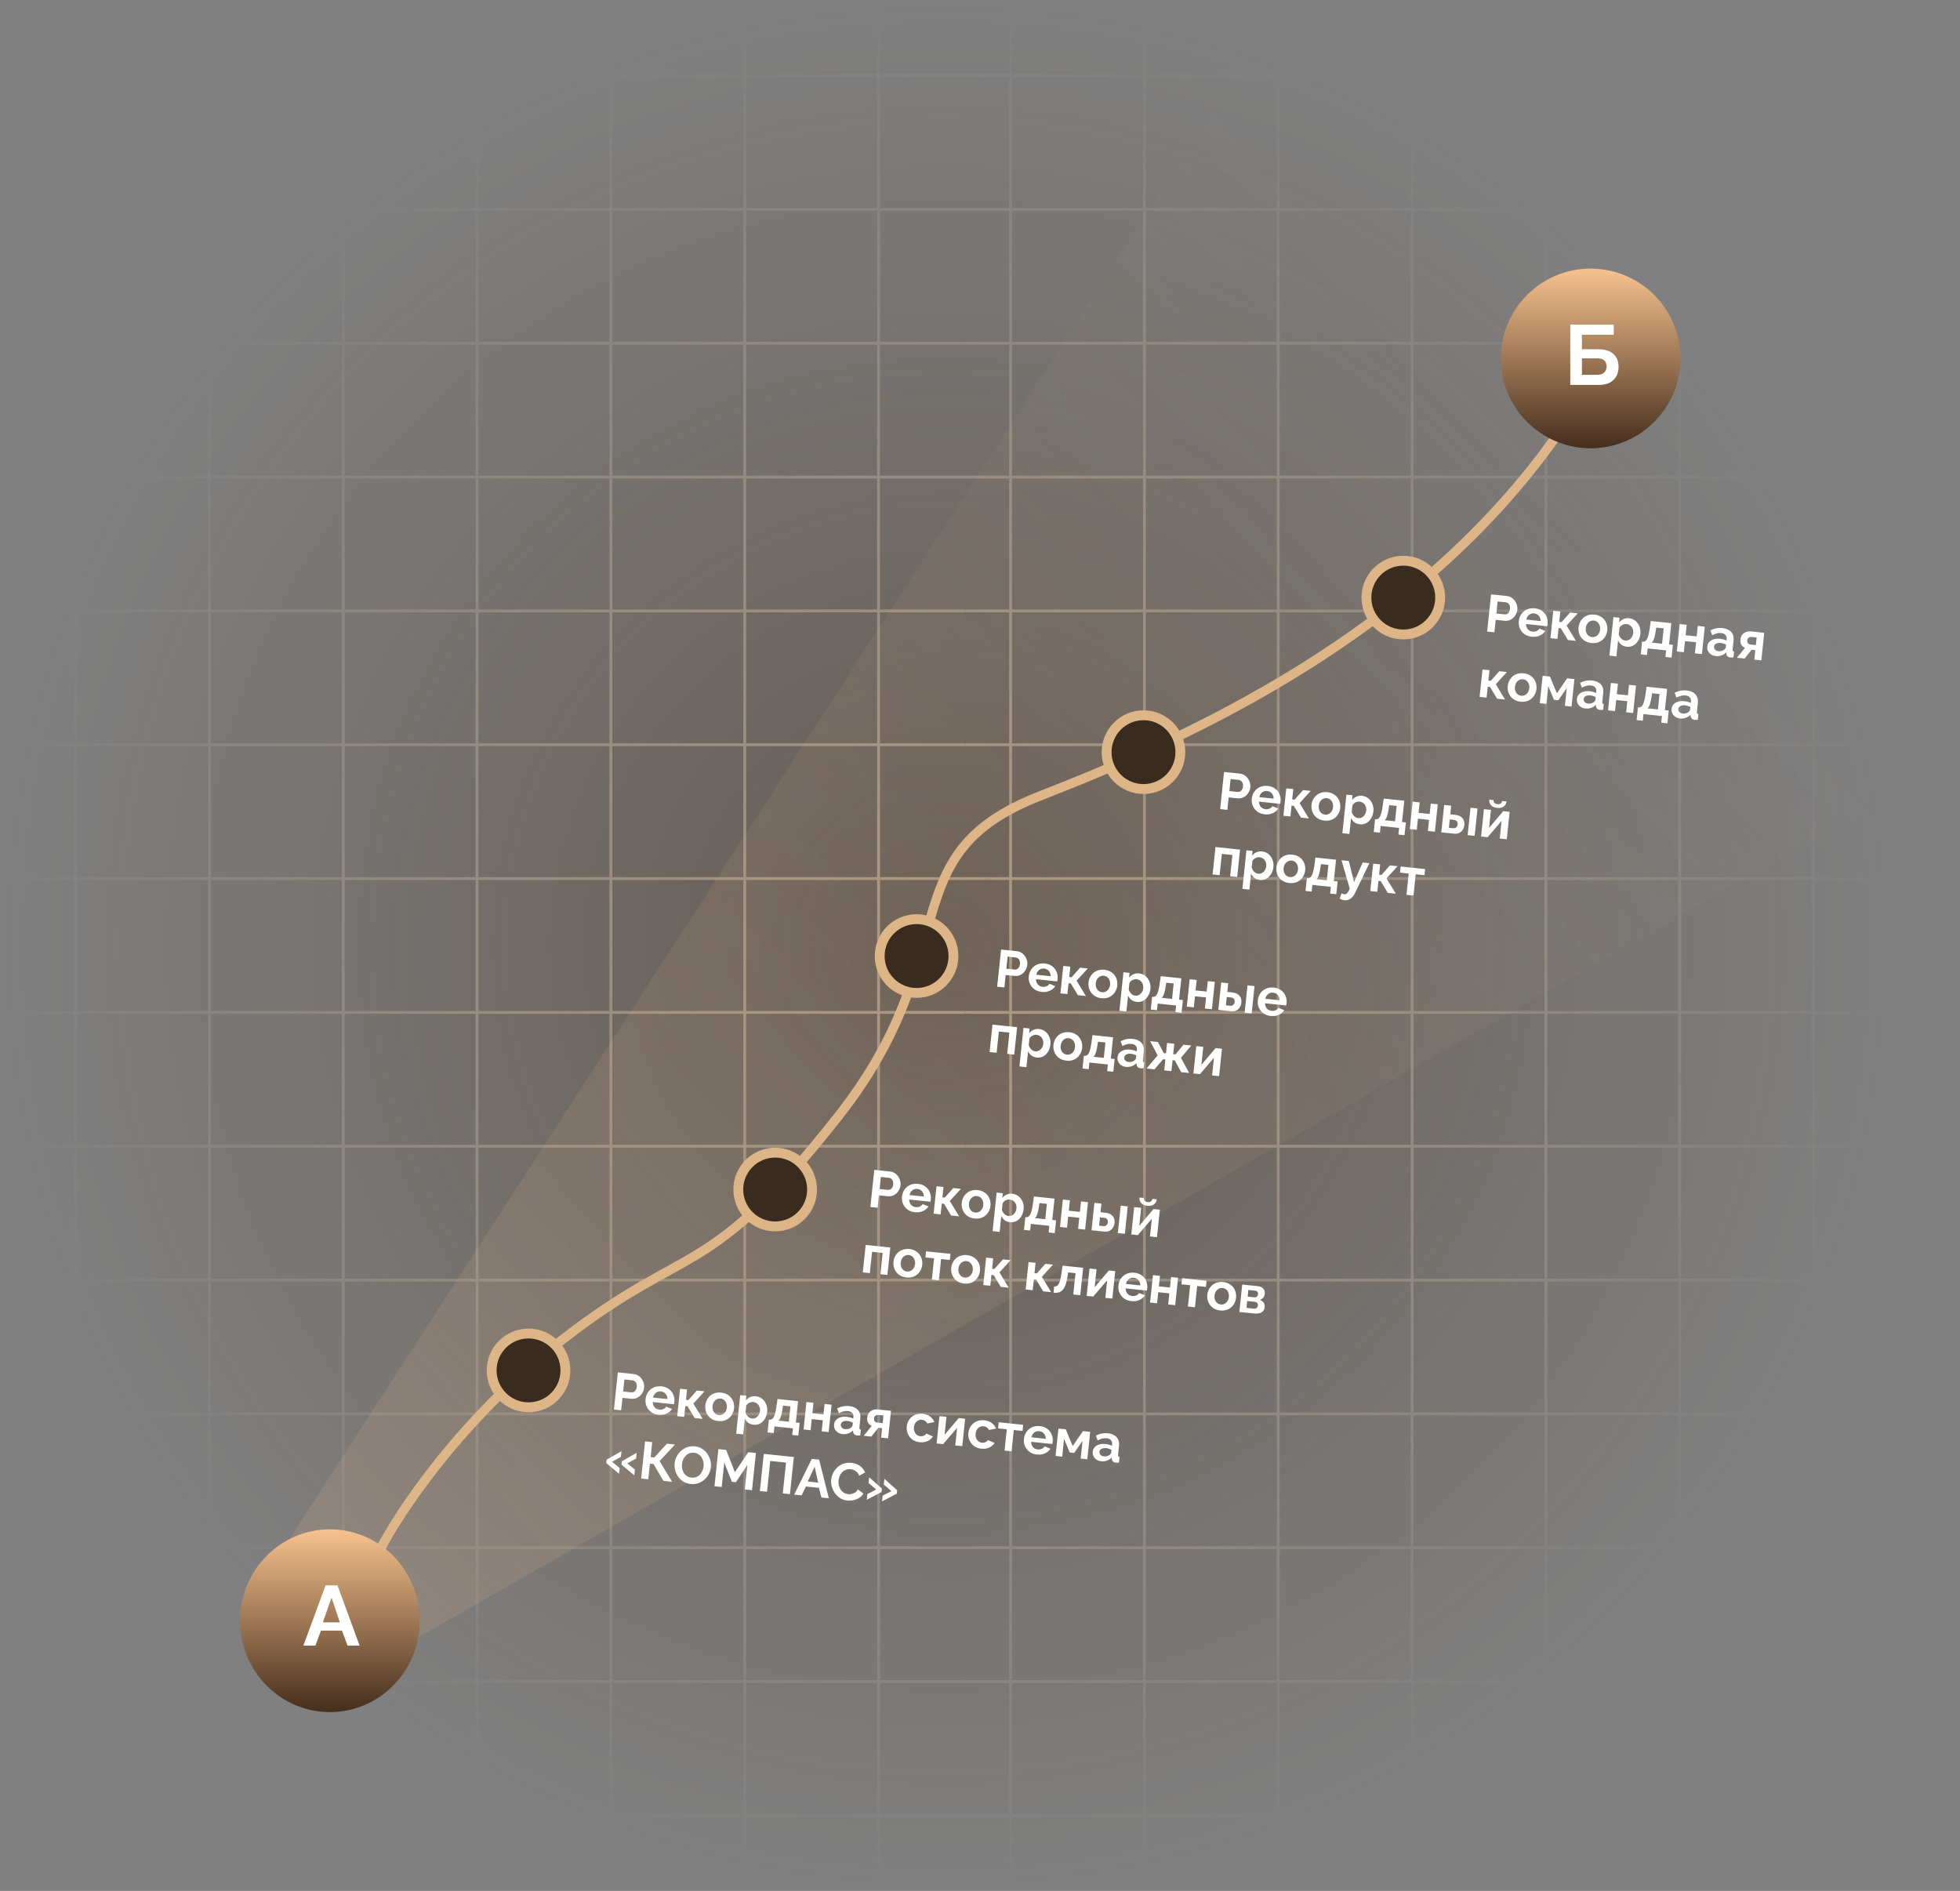 <?xml version="1.0" encoding="UTF-8"?> <svg xmlns="http://www.w3.org/2000/svg" width="596" height="575" viewBox="0 0 596 575" fill="none"><rect x="0" y="0" width="596" height="575" fill="#808080" stroke="none"/><g opacity="0.5"><mask id="mask0_13_139" style="mask-type:alpha" maskUnits="userSpaceOnUse" x="0" y="0" width="575" height="575"><circle cx="287.5" cy="287.5" r="287.5" fill="url(#paint0_radial_13_139)"></circle></mask><g mask="url(#mask0_13_139)"><rect x="280.901" y="281.451" width="296.972" height="296.972" fill="#4A3625"></rect><path d="M307.298 281.451V578.423" stroke="#D7AF82" stroke-width="0.856"></path><path d="M347.994 281.451V578.423" stroke="#D7AF82" stroke-width="0.856"></path><path d="M388.69 281.451V578.423" stroke="#D7AF82" stroke-width="0.856"></path><path d="M429.387 281.451V578.423" stroke="#D7AF82" stroke-width="0.856"></path><path d="M470.083 281.451V578.423" stroke="#D7AF82" stroke-width="0.856"></path><path d="M510.779 281.451V578.423" stroke="#D7AF82" stroke-width="0.856"></path><path d="M551.475 281.451V578.423" stroke="#D7AF82" stroke-width="0.856"></path><path d="M280.901 552.025H577.873" stroke="#D7AF82" stroke-width="0.856"></path><path d="M280.901 511.329H577.873" stroke="#D7AF82" stroke-width="0.856"></path><path d="M280.901 470.633H577.873" stroke="#D7AF82" stroke-width="0.856"></path><path d="M280.901 429.937H577.873" stroke="#D7AF82" stroke-width="0.856"></path><path d="M280.901 389.24H577.873" stroke="#D7AF82" stroke-width="0.856"></path><path d="M280.901 348.544H577.873" stroke="#D7AF82" stroke-width="0.856"></path><path d="M280.901 307.848H577.873" stroke="#D7AF82" stroke-width="0.856"></path><rect x="280.901" y="-3.423" width="296.972" height="296.972" fill="#4A3625"></rect><path d="M307.298 -3.423V293.549" stroke="#D7AF82" stroke-width="0.856"></path><path d="M347.994 -3.423V293.549" stroke="#D7AF82" stroke-width="0.856"></path><path d="M388.69 -3.423V293.549" stroke="#D7AF82" stroke-width="0.856"></path><path d="M429.387 -3.423V293.549" stroke="#D7AF82" stroke-width="0.856"></path><path d="M470.083 -3.423V293.549" stroke="#D7AF82" stroke-width="0.856"></path><path d="M510.779 -3.423V293.549" stroke="#D7AF82" stroke-width="0.856"></path><path d="M551.475 -3.423V293.549" stroke="#D7AF82" stroke-width="0.856"></path><path d="M280.901 267.152H577.873" stroke="#D7AF82" stroke-width="0.856"></path><path d="M280.901 226.456L577.873 226.456" stroke="#D7AF82" stroke-width="0.856"></path><path d="M280.901 185.76L577.873 185.76" stroke="#D7AF82" stroke-width="0.856"></path><path d="M280.901 145.063L577.873 145.063" stroke="#D7AF82" stroke-width="0.856"></path><path d="M280.901 104.367L577.873 104.367" stroke="#D7AF82" stroke-width="0.856"></path><path d="M280.901 63.671L577.873 63.671" stroke="#D7AF82" stroke-width="0.856"></path><path d="M280.901 22.975L577.873 22.975" stroke="#D7AF82" stroke-width="0.856"></path><rect x="-3.423" y="281.451" width="296.972" height="296.972" fill="#4A3625"></rect><path d="M22.975 281.451V578.423" stroke="#D7AF82" stroke-width="0.856"></path><path d="M63.671 281.451V578.423" stroke="#D7AF82" stroke-width="0.856"></path><path d="M104.367 281.451V578.423" stroke="#D7AF82" stroke-width="0.856"></path><path d="M145.063 281.451V578.423" stroke="#D7AF82" stroke-width="0.856"></path><path d="M185.76 281.451V578.423" stroke="#D7AF82" stroke-width="0.856"></path><path d="M226.456 281.451V578.423" stroke="#D7AF82" stroke-width="0.856"></path><path d="M267.152 281.451V578.423" stroke="#D7AF82" stroke-width="0.856"></path><path d="M-3.423 552.025H293.549" stroke="#D7AF82" stroke-width="0.856"></path><path d="M-3.423 511.329H293.549" stroke="#D7AF82" stroke-width="0.856"></path><path d="M-3.423 470.633H293.549" stroke="#D7AF82" stroke-width="0.856"></path><path d="M-3.423 429.937H293.549" stroke="#D7AF82" stroke-width="0.856"></path><path d="M-3.423 389.24H293.549" stroke="#D7AF82" stroke-width="0.856"></path><path d="M-3.423 348.544H293.549" stroke="#D7AF82" stroke-width="0.856"></path><path d="M-3.423 307.848H293.549" stroke="#D7AF82" stroke-width="0.856"></path><rect x="-3.423" y="-3.423" width="296.972" height="296.972" fill="#4A3625"></rect><path d="M22.975 -3.423V293.549" stroke="#D7AF82" stroke-width="0.856"></path><path d="M63.671 -3.423V293.549" stroke="#D7AF82" stroke-width="0.856"></path><path d="M104.367 -3.423V293.549" stroke="#D7AF82" stroke-width="0.856"></path><path d="M145.063 -3.423V293.549" stroke="#D7AF82" stroke-width="0.856"></path><path d="M185.76 -3.423V293.549" stroke="#D7AF82" stroke-width="0.856"></path><path d="M226.456 -3.423V293.549" stroke="#D7AF82" stroke-width="0.856"></path><path d="M267.152 -3.423V293.549" stroke="#D7AF82" stroke-width="0.856"></path><path d="M-3.423 267.152H293.549" stroke="#D7AF82" stroke-width="0.856"></path><path d="M-3.423 226.456L293.549 226.456" stroke="#D7AF82" stroke-width="0.856"></path><path d="M-3.423 185.76L293.549 185.76" stroke="#D7AF82" stroke-width="0.856"></path><path d="M-3.423 145.063L293.549 145.063" stroke="#D7AF82" stroke-width="0.856"></path><path d="M-3.423 104.367L293.549 104.367" stroke="#D7AF82" stroke-width="0.856"></path><path d="M-3.423 63.671L293.549 63.671" stroke="#D7AF82" stroke-width="0.856"></path><path d="M-3.423 22.975L293.549 22.975" stroke="#D7AF82" stroke-width="0.856"></path></g></g><path d="M376.5 22L78 483.5L109.5 508L592 232L376.5 22Z" fill="url(#paint1_linear_13_139)"></path><path d="M186.686 428.616L187.874 417.318L192.663 417.822C193.183 417.876 193.649 418.033 194.062 418.291C194.475 418.548 194.821 418.874 195.101 419.269C195.392 419.664 195.605 420.094 195.738 420.558C195.872 421.023 195.914 421.488 195.865 421.955C195.798 422.592 195.586 423.181 195.229 423.722C194.871 424.264 194.414 424.688 193.856 424.994C193.298 425.3 192.664 425.416 191.953 425.341L189.28 425.06L188.882 428.847L186.686 428.616ZM189.483 423.134L192.029 423.402C192.294 423.43 192.54 423.381 192.768 423.255C192.996 423.128 193.188 422.934 193.344 422.672C193.501 422.399 193.599 422.082 193.637 421.721C193.678 421.328 193.639 420.987 193.52 420.695C193.411 420.405 193.247 420.178 193.028 420.016C192.82 419.855 192.583 419.76 192.318 419.732L189.867 419.475L189.483 423.134ZM200.243 430.202C199.575 430.132 198.982 429.957 198.465 429.677C197.948 429.387 197.52 429.025 197.179 428.593C196.839 428.15 196.59 427.662 196.432 427.131C196.285 426.59 196.241 426.033 196.302 425.46C196.385 424.664 196.637 423.956 197.056 423.335C197.486 422.715 198.05 422.244 198.749 421.92C199.46 421.588 200.266 421.468 201.168 421.563C202.08 421.659 202.838 421.943 203.443 422.414C204.049 422.874 204.487 423.451 204.757 424.145C205.039 424.829 205.141 425.547 205.062 426.3C205.048 426.428 205.029 426.56 205.004 426.696C204.98 426.823 204.958 426.928 204.939 427.011L198.494 426.334C198.492 426.763 198.575 427.147 198.743 427.486C198.922 427.827 199.161 428.099 199.462 428.302C199.774 428.496 200.116 428.612 200.487 428.651C200.911 428.696 201.32 428.637 201.712 428.474C202.116 428.302 202.405 428.054 202.579 427.729L204.355 428.43C204.109 428.833 203.778 429.179 203.361 429.468C202.955 429.758 202.488 429.971 201.959 430.109C201.43 430.236 200.859 430.267 200.243 430.202ZM198.589 424.976L202.949 425.435C202.951 425.006 202.867 424.627 202.698 424.298C202.541 423.96 202.312 423.689 202.011 423.486C201.712 423.272 201.366 423.145 200.973 423.103C200.592 423.063 200.232 423.117 199.895 423.264C199.569 423.401 199.289 423.618 199.054 423.915C198.831 424.203 198.676 424.557 198.589 424.976ZM205.919 430.638L206.796 422.3L208.928 422.524L208.597 425.674L209.313 425.75L211.903 422.836L214.227 423.081L210.844 426.795L213.668 431.452L211.234 431.196L209.084 427.624L208.399 427.552L208.051 430.862L205.919 430.638ZM218.393 432.11C217.714 432.038 217.116 431.863 216.598 431.583C216.082 431.293 215.654 430.926 215.314 430.483C214.985 430.041 214.747 429.549 214.601 429.008C214.454 428.467 214.41 427.91 214.47 427.337C214.532 426.754 214.691 426.213 214.947 425.714C215.203 425.216 215.538 424.784 215.951 424.42C216.376 424.057 216.87 423.793 217.435 423.627C218 423.45 218.622 423.398 219.301 423.469C219.98 423.541 220.573 423.721 221.078 424.01C221.596 424.29 222.025 424.651 222.364 425.094C222.704 425.538 222.942 426.029 223.078 426.569C223.225 427.11 223.268 427.672 223.206 428.256C223.146 428.828 222.988 429.364 222.732 429.863C222.486 430.363 222.151 430.794 221.727 431.157C221.313 431.521 220.824 431.791 220.258 431.968C219.694 432.134 219.072 432.181 218.393 432.11ZM216.666 427.568C216.615 428.056 216.665 428.501 216.816 428.903C216.968 429.295 217.197 429.614 217.503 429.86C217.81 430.107 218.17 430.252 218.584 430.296C218.987 430.338 219.364 430.27 219.715 430.093C220.067 429.905 220.359 429.635 220.589 429.284C220.83 428.923 220.977 428.499 221.028 428.011C221.078 427.533 221.023 427.093 220.861 426.69C220.71 426.288 220.482 425.964 220.175 425.717C219.869 425.47 219.514 425.326 219.111 425.283C218.697 425.24 218.314 425.312 217.962 425.5C217.61 425.678 217.319 425.948 217.088 426.309C216.858 426.661 216.718 427.08 216.666 427.568ZM229.189 433.244C228.542 433.176 227.984 432.973 227.515 432.634C227.059 432.286 226.719 431.848 226.495 431.32L225.985 436.173L223.853 435.949L225.085 424.222L226.947 424.418L226.797 425.85C227.166 425.395 227.609 425.056 228.126 424.831C228.644 424.596 229.216 424.511 229.842 424.577C230.405 424.636 230.907 424.802 231.351 425.073C231.805 425.346 232.185 425.703 232.493 426.143C232.802 426.572 233.025 427.057 233.161 427.597C233.309 428.127 233.352 428.689 233.289 429.283C233.205 430.089 232.968 430.805 232.581 431.429C232.204 432.054 231.72 432.534 231.127 432.869C230.545 433.194 229.9 433.319 229.189 433.244ZM228.663 431.355C228.992 431.39 229.297 431.352 229.576 431.242C229.856 431.132 230.104 430.97 230.319 430.757C230.546 430.534 230.723 430.279 230.85 429.992C230.988 429.696 231.075 429.383 231.109 429.054C231.146 428.704 231.122 428.374 231.036 428.065C230.961 427.757 230.83 427.48 230.641 427.235C230.453 426.979 230.223 426.773 229.95 426.616C229.687 426.459 229.392 426.364 229.063 426.329C228.861 426.308 228.651 426.323 228.431 426.375C228.222 426.418 228.016 426.493 227.812 426.6C227.607 426.707 227.422 426.838 227.256 426.992C227.1 427.147 226.98 427.322 226.895 427.517L226.689 429.474C226.784 429.795 226.924 430.094 227.11 430.371C227.306 430.649 227.539 430.878 227.81 431.056C228.082 431.224 228.366 431.324 228.663 431.355ZM233.397 435.569L233.806 431.686L234.028 431.71C234.24 431.732 234.443 431.694 234.635 431.597C234.839 431.5 235.024 431.321 235.191 431.06C235.369 430.789 235.527 430.409 235.664 429.919C235.812 429.43 235.943 428.801 236.056 428.03L236.428 425.414L242.681 426.071L242 432.548L243.162 432.67L242.754 436.552L240.892 436.357L241.105 434.336L235.488 433.745L235.275 435.766L233.397 435.569ZM236.718 431.992L239.868 432.324L240.36 427.645L238.1 427.408L237.944 428.437C237.838 429.134 237.723 429.722 237.597 430.203C237.484 430.673 237.352 431.056 237.203 431.352C237.066 431.638 236.904 431.851 236.718 431.992ZM244.348 434.677L245.224 426.339L247.357 426.563L247.022 429.745L250.396 430.1L250.73 426.917L252.862 427.141L251.986 435.479L249.854 435.255L250.208 431.882L246.835 431.527L246.48 434.901L244.348 434.677ZM253.622 433.158C253.679 432.617 253.877 432.16 254.217 431.788C254.568 431.407 255.026 431.133 255.59 430.967C256.154 430.802 256.787 430.755 257.487 430.829C257.837 430.866 258.19 430.93 258.545 431.021C258.9 431.112 259.204 431.229 259.457 431.374L259.504 430.928C259.559 430.398 259.443 429.973 259.155 429.653C258.877 429.334 258.431 429.142 257.816 429.078C257.36 429.03 256.916 429.064 256.486 429.179C256.055 429.295 255.596 429.483 255.107 429.742L254.57 428.27C255.16 427.967 255.751 427.756 256.342 427.636C256.945 427.517 257.564 427.491 258.201 427.558C259.389 427.683 260.281 428.077 260.876 428.74C261.482 429.404 261.727 430.288 261.611 431.391L261.331 434.048C261.308 434.271 261.328 434.434 261.393 434.538C261.467 434.642 261.594 434.714 261.772 434.754L261.59 436.489C261.395 436.501 261.218 436.509 261.056 436.513C260.906 436.519 260.777 436.516 260.671 436.505C260.247 436.46 259.933 436.331 259.73 436.116C259.538 435.903 259.43 435.656 259.406 435.375L259.404 434.94C258.994 435.369 258.505 435.682 257.937 435.88C257.37 436.077 256.805 436.147 256.242 436.088C255.691 436.03 255.204 435.866 254.782 435.596C254.371 435.317 254.059 434.968 253.846 434.549C253.644 434.12 253.57 433.656 253.622 433.158ZM258.765 434.133C258.895 434.018 259.003 433.9 259.091 433.781C259.179 433.661 259.228 433.549 259.239 433.442L259.328 432.599C259.084 432.466 258.817 432.358 258.526 432.273C258.235 432.179 257.957 432.117 257.692 432.089C257.141 432.031 256.672 432.105 256.285 432.312C255.911 432.508 255.703 432.803 255.662 433.195C255.639 433.407 255.676 433.615 255.773 433.818C255.87 434.021 256.023 434.193 256.234 434.333C256.444 434.473 256.703 434.56 257.011 434.592C257.329 434.625 257.648 434.6 257.968 434.516C258.289 434.421 258.555 434.293 258.765 434.133ZM262.628 436.598L265.085 433.574C264.601 433.384 264.232 433.072 263.977 432.637C263.733 432.204 263.645 431.659 263.715 431.001C263.773 430.449 263.95 429.985 264.247 429.609C264.544 429.233 264.927 428.956 265.396 428.78C265.866 428.594 266.393 428.531 266.976 428.593L270.938 429.009L270.059 437.379L267.926 437.155L268.229 434.275L267.099 434.156L264.967 436.844L262.628 436.598ZM266.814 432.582L268.39 432.747L268.634 430.424L267.138 430.267C266.756 430.227 266.443 430.301 266.198 430.49C265.953 430.678 265.812 430.943 265.776 431.282C265.741 431.621 265.807 431.913 265.974 432.155C266.152 432.399 266.432 432.541 266.814 432.582ZM279.681 438.551C279.002 438.48 278.404 438.304 277.886 438.025C277.37 437.735 276.942 437.368 276.602 436.925C276.264 436.471 276.016 435.973 275.859 435.431C275.712 434.89 275.668 434.333 275.728 433.76C275.811 432.975 276.061 432.277 276.479 431.667C276.909 431.047 277.474 430.575 278.173 430.252C278.871 429.929 279.672 429.814 280.574 429.909C281.475 430.004 282.229 430.282 282.835 430.742C283.441 431.203 283.869 431.768 284.121 432.438L281.969 432.855C281.821 432.529 281.607 432.27 281.327 432.08C281.048 431.879 280.728 431.759 280.367 431.722C279.964 431.679 279.581 431.746 279.22 431.923C278.87 432.09 278.579 432.354 278.348 432.716C278.118 433.067 277.977 433.492 277.924 433.991C277.873 434.479 277.923 434.924 278.074 435.326C278.236 435.718 278.47 436.043 278.776 436.3C279.082 436.547 279.437 436.692 279.84 436.734C280.095 436.761 280.338 436.743 280.57 436.682C280.812 436.622 281.031 436.527 281.227 436.397C281.423 436.267 281.573 436.112 281.678 435.93L283.696 436.785C283.461 437.179 283.141 437.521 282.735 437.81C282.34 438.101 281.883 438.316 281.365 438.455C280.858 438.584 280.297 438.616 279.681 438.551ZM284.797 438.928L285.672 430.606L287.804 430.83L287.229 436.304L291.545 431.207L293.486 431.411L292.61 439.749L290.478 439.525L291.04 434.179L286.786 439.137L284.797 438.928ZM298.422 440.521C297.743 440.45 297.145 440.274 296.627 439.994C296.111 439.704 295.683 439.337 295.343 438.894C295.005 438.44 294.757 437.942 294.599 437.4C294.452 436.859 294.409 436.302 294.469 435.73C294.551 434.945 294.802 434.247 295.22 433.637C295.65 433.017 296.214 432.545 296.913 432.222C297.612 431.898 298.412 431.784 299.314 431.879C300.216 431.974 300.97 432.251 301.575 432.712C302.181 433.172 302.61 433.738 302.861 434.408L300.71 434.825C300.562 434.498 300.348 434.24 300.067 434.05C299.788 433.849 299.468 433.729 299.107 433.691C298.704 433.649 298.322 433.716 297.96 433.892C297.61 434.059 297.32 434.324 297.088 434.686C296.858 435.037 296.717 435.462 296.665 435.96C296.614 436.448 296.663 436.893 296.814 437.295C296.977 437.688 297.211 438.013 297.516 438.27C297.823 438.517 298.178 438.661 298.581 438.704C298.835 438.73 299.078 438.713 299.31 438.652C299.552 438.591 299.771 438.496 299.967 438.367C300.163 438.237 300.314 438.081 300.419 437.899L302.436 438.755C302.202 439.149 301.882 439.49 301.476 439.78C301.081 440.071 300.624 440.286 300.105 440.424C299.598 440.553 299.037 440.586 298.422 440.521ZM305.463 441.1L306.144 434.624L303.502 434.346L303.698 432.484L311.129 433.265L310.933 435.127L308.276 434.848L307.595 441.324L305.463 441.1ZM315.297 442.295C314.629 442.224 314.036 442.049 313.518 441.77C313.002 441.48 312.573 441.118 312.233 440.685C311.893 440.242 311.644 439.755 311.485 439.223C311.338 438.682 311.295 438.125 311.355 437.553C311.439 436.757 311.69 436.049 312.11 435.428C312.539 434.808 313.104 434.336 313.803 434.013C314.513 433.68 315.32 433.561 316.221 433.656C317.134 433.752 317.892 434.035 318.497 434.506C319.103 434.967 319.541 435.544 319.811 436.237C320.093 436.921 320.195 437.64 320.115 438.393C320.102 438.52 320.083 438.652 320.058 438.789C320.034 438.915 320.012 439.02 319.992 439.104L313.548 438.427C313.546 438.855 313.629 439.239 313.797 439.579C313.976 439.919 314.215 440.191 314.516 440.395C314.828 440.588 315.169 440.705 315.541 440.744C315.965 440.788 316.373 440.729 316.766 440.567C317.17 440.395 317.459 440.146 317.633 439.821L319.409 440.523C319.163 440.926 318.831 441.272 318.415 441.561C318.009 441.85 317.542 442.064 317.012 442.201C316.484 442.328 315.912 442.359 315.297 442.295ZM313.642 437.069L318.002 437.527C318.005 437.098 317.921 436.72 317.752 436.391C317.594 436.053 317.365 435.782 317.065 435.579C316.766 435.365 316.42 435.237 316.027 435.196C315.645 435.156 315.286 435.209 314.949 435.356C314.623 435.494 314.343 435.711 314.108 436.008C313.885 436.295 313.729 436.649 313.642 437.069ZM320.973 442.73L321.849 434.392L324.077 434.626L326.18 439.722L329.312 435.177L331.508 435.407L330.632 443.745L328.611 443.533L329.178 438.139L326.634 441.829L325.297 441.689L323.561 437.548L322.994 442.943L320.973 442.73ZM332.283 441.425C332.34 440.884 332.538 440.428 332.877 440.056C333.228 439.675 333.686 439.401 334.25 439.235C334.815 439.069 335.447 439.023 336.147 439.097C336.497 439.133 336.85 439.197 337.205 439.288C337.56 439.379 337.864 439.497 338.117 439.641L338.164 439.196C338.22 438.665 338.104 438.24 337.815 437.92C337.538 437.602 337.091 437.41 336.476 437.345C336.02 437.297 335.577 437.331 335.146 437.447C334.716 437.563 334.256 437.75 333.768 438.01L333.231 436.538C333.82 436.235 334.411 436.024 335.003 435.903C335.605 435.784 336.225 435.758 336.861 435.825C338.049 435.95 338.941 436.344 339.536 437.007C340.142 437.672 340.387 438.555 340.271 439.659L339.992 442.316C339.968 442.539 339.989 442.702 340.053 442.805C340.128 442.91 340.254 442.982 340.433 443.022L340.25 444.756C340.056 444.768 339.878 444.776 339.717 444.781C339.566 444.786 339.438 444.784 339.332 444.772C338.907 444.728 338.594 444.598 338.391 444.384C338.199 444.171 338.091 443.923 338.067 443.642L338.064 443.207C337.654 443.636 337.166 443.95 336.598 444.147C336.03 444.345 335.465 444.414 334.903 444.355C334.351 444.297 333.864 444.134 333.442 443.864C333.032 443.585 332.72 443.236 332.507 442.816C332.305 442.388 332.23 441.924 332.283 441.425ZM337.425 442.4C337.555 442.285 337.664 442.168 337.752 442.048C337.839 441.929 337.889 441.816 337.9 441.71L337.988 440.867C337.745 440.734 337.478 440.625 337.186 440.541C336.896 440.446 336.618 440.385 336.353 440.357C335.801 440.299 335.332 440.373 334.946 440.579C334.571 440.776 334.363 441.07 334.322 441.463C334.3 441.675 334.337 441.883 334.434 442.086C334.53 442.289 334.684 442.461 334.894 442.601C335.105 442.741 335.364 442.827 335.671 442.859C335.99 442.893 336.309 442.867 336.629 442.783C336.95 442.688 337.215 442.56 337.425 442.4ZM184.457 443.859L188.974 441.293L188.791 443.027L186.111 444.499L188.437 446.401L188.253 448.151L184.348 444.893L184.457 443.859ZM189.103 444.347L193.604 441.779L193.422 443.514L190.741 444.986L193.067 446.887L192.883 448.638L188.994 445.381L189.103 444.347ZM194.961 449.596L196.149 438.298L198.329 438.527L197.85 443.078L198.964 443.195L202.8 438.997L205.25 439.255L200.57 444.297L204.381 450.586L201.724 450.307L198.723 445.181L197.641 445.067L197.141 449.825L194.961 449.596ZM210.045 451.262C209.218 451.175 208.481 450.937 207.836 450.547C207.201 450.159 206.668 449.668 206.237 449.076C205.817 448.474 205.511 447.82 205.317 447.113C205.124 446.396 205.066 445.676 205.141 444.955C205.221 444.202 205.434 443.5 205.781 442.85C206.14 442.191 206.591 441.621 207.135 441.142C207.69 440.654 208.318 440.291 209.019 440.053C209.731 439.806 210.491 439.725 211.297 439.81C212.114 439.896 212.839 440.138 213.473 440.537C214.117 440.938 214.649 441.439 215.068 442.04C215.488 442.642 215.794 443.297 215.988 444.003C216.182 444.71 216.241 445.424 216.165 446.146C216.087 446.888 215.874 447.59 215.526 448.25C215.179 448.9 214.727 449.47 214.172 449.958C213.628 450.437 213.001 450.795 212.289 451.031C211.589 451.269 210.841 451.346 210.045 451.262ZM207.369 445.189C207.318 445.677 207.343 446.157 207.443 446.629C207.544 447.1 207.713 447.531 207.951 447.921C208.2 448.301 208.516 448.618 208.896 448.873C209.289 449.118 209.745 449.268 210.265 449.322C210.795 449.378 211.279 449.322 211.715 449.153C212.152 448.974 212.527 448.718 212.841 448.386C213.156 448.044 213.406 447.657 213.59 447.226C213.787 446.786 213.909 446.337 213.957 445.881C214.008 445.393 213.978 444.918 213.865 444.456C213.765 443.984 213.59 443.558 213.34 443.178C213.102 442.788 212.787 442.471 212.394 442.226C212.014 441.971 211.569 441.817 211.059 441.764C210.518 441.707 210.029 441.768 209.592 441.948C209.167 442.117 208.797 442.368 208.483 442.7C208.17 443.031 207.915 443.412 207.72 443.842C207.535 444.273 207.418 444.722 207.369 445.189ZM226.473 452.908L227.252 445.493L223.776 450.71L222.55 450.581L220.235 444.755L219.455 452.171L217.259 451.94L218.447 440.642L220.802 440.889L223.468 447.669L227.517 441.595L229.856 441.841L228.669 453.139L226.473 452.908ZM231.059 453.39L232.247 442.092L241.396 443.054L240.209 454.352L238.029 454.123L239.014 444.75L234.224 444.247L233.239 453.619L231.059 453.39ZM246.847 443.627L249.075 443.861L252.041 455.595L249.781 455.358L249.027 452.431L245.081 452.016L243.75 454.724L241.491 454.487L246.847 443.627ZM248.791 450.846L247.722 446.019L245.609 450.511L248.791 450.846ZM252.763 449.88C252.835 449.19 253.028 448.529 253.341 447.897C253.666 447.256 254.095 446.689 254.63 446.199C255.165 445.697 255.794 445.323 256.517 445.078C257.241 444.821 258.043 444.739 258.924 444.832C259.964 444.941 260.836 445.263 261.541 445.799C262.257 446.335 262.762 446.989 263.057 447.76L261.248 448.744C261.101 448.3 260.887 447.939 260.605 447.663C260.324 447.376 260.014 447.167 259.674 447.034C259.335 446.891 258.996 446.802 258.656 446.767C258.105 446.709 257.61 446.769 257.173 446.949C256.747 447.129 256.376 447.385 256.063 447.717C255.749 448.048 255.5 448.43 255.315 448.861C255.141 449.293 255.03 449.732 254.984 450.177C254.931 450.676 254.96 451.167 255.07 451.65C255.181 452.123 255.361 452.555 255.61 452.946C255.87 453.327 256.19 453.645 256.571 453.9C256.964 454.145 257.404 454.293 257.892 454.344C258.242 454.381 258.604 454.36 258.977 454.281C259.349 454.202 259.703 454.052 260.038 453.83C260.372 453.607 260.645 453.304 260.857 452.918L262.547 454.142C262.265 454.68 261.849 455.119 261.298 455.458C260.758 455.798 260.165 456.036 259.518 456.172C258.871 456.308 258.24 456.343 257.624 456.279C256.818 456.194 256.098 455.952 255.464 455.553C254.832 455.143 254.3 454.637 253.87 454.034C253.452 453.422 253.141 452.756 252.938 452.038C252.746 451.31 252.688 450.59 252.763 449.88ZM272.703 454.179L268.206 456.554L268.39 454.804L271.077 453.429L268.745 451.431L268.927 449.696L272.812 453.145L272.703 454.179ZM268.073 453.693L263.576 456.068L263.76 454.317L266.446 452.943L264.114 450.944L264.297 449.209L268.181 452.658L268.073 453.693Z" fill="white"></path><path d="M264.664 367.034L265.852 355.737L270.641 356.24C271.161 356.295 271.627 356.451 272.04 356.709C272.453 356.967 272.799 357.293 273.079 357.687C273.37 358.082 273.583 358.512 273.716 358.976C273.85 359.441 273.892 359.907 273.843 360.373C273.776 361.01 273.564 361.599 273.207 362.141C272.849 362.682 272.392 363.106 271.834 363.412C271.276 363.718 270.642 363.834 269.931 363.759L267.258 363.478L266.86 367.265L264.664 367.034ZM267.461 361.553L270.007 361.82C270.272 361.848 270.518 361.799 270.746 361.673C270.974 361.547 271.166 361.352 271.322 361.09C271.479 360.817 271.577 360.5 271.615 360.139C271.656 359.747 271.617 359.405 271.498 359.113C271.389 358.823 271.225 358.597 271.006 358.434C270.798 358.273 270.561 358.178 270.296 358.15L267.845 357.893L267.461 361.553ZM278.221 368.62C277.553 368.55 276.96 368.375 276.443 368.095C275.926 367.805 275.498 367.444 275.157 367.011C274.817 366.568 274.568 366.08 274.41 365.549C274.263 365.008 274.219 364.451 274.28 363.878C274.363 363.083 274.615 362.374 275.034 361.753C275.464 361.134 276.028 360.662 276.727 360.339C277.438 360.006 278.244 359.887 279.146 359.981C280.058 360.077 280.816 360.361 281.421 360.832C282.027 361.293 282.465 361.869 282.735 362.563C283.017 363.247 283.119 363.965 283.04 364.718C283.026 364.846 283.007 364.978 282.982 365.115C282.958 365.241 282.936 365.346 282.917 365.43L276.472 364.752C276.47 365.181 276.553 365.565 276.721 365.905C276.9 366.245 277.139 366.517 277.44 366.72C277.752 366.914 278.094 367.03 278.465 367.069C278.889 367.114 279.298 367.055 279.69 366.892C280.094 366.72 280.383 366.472 280.557 366.147L282.333 366.848C282.087 367.251 281.756 367.597 281.339 367.886C280.933 368.176 280.466 368.39 279.937 368.527C279.408 368.654 278.837 368.685 278.221 368.62ZM276.567 363.395L280.927 363.853C280.929 363.424 280.845 363.045 280.676 362.716C280.519 362.378 280.29 362.107 279.989 361.904C279.69 361.69 279.344 361.563 278.951 361.522C278.57 361.481 278.21 361.535 277.873 361.682C277.547 361.819 277.267 362.036 277.032 362.333C276.809 362.621 276.654 362.975 276.567 363.395ZM283.897 369.056L284.774 360.718L286.906 360.942L286.575 364.093L287.291 364.168L289.881 361.255L292.205 361.499L288.822 365.214L291.646 369.87L289.212 369.614L287.062 366.042L286.377 365.97L286.029 369.28L283.897 369.056ZM296.371 370.528C295.692 370.456 295.094 370.281 294.576 370.001C294.06 369.711 293.632 369.344 293.292 368.901C292.963 368.459 292.725 367.967 292.579 367.426C292.432 366.885 292.388 366.328 292.448 365.756C292.51 365.172 292.669 364.631 292.925 364.133C293.181 363.634 293.516 363.203 293.93 362.838C294.354 362.475 294.848 362.211 295.413 362.045C295.978 361.869 296.6 361.816 297.279 361.887C297.958 361.959 298.551 362.139 299.057 362.428C299.574 362.708 300.003 363.069 300.342 363.512C300.682 363.956 300.92 364.447 301.056 364.987C301.203 365.528 301.246 366.09 301.184 366.674C301.124 367.247 300.966 367.782 300.71 368.281C300.464 368.781 300.129 369.212 299.705 369.575C299.291 369.939 298.802 370.209 298.236 370.386C297.672 370.552 297.05 370.599 296.371 370.528ZM294.644 365.986C294.593 366.474 294.643 366.919 294.794 367.321C294.946 367.713 295.175 368.032 295.481 368.278C295.788 368.525 296.148 368.67 296.562 368.714C296.965 368.756 297.342 368.689 297.693 368.511C298.045 368.323 298.337 368.053 298.567 367.702C298.808 367.341 298.955 366.917 299.006 366.429C299.056 365.951 299.001 365.511 298.839 365.108C298.688 364.706 298.46 364.382 298.153 364.135C297.847 363.888 297.492 363.744 297.089 363.701C296.675 363.658 296.292 363.73 295.94 363.919C295.588 364.096 295.297 364.366 295.066 364.728C294.836 365.079 294.696 365.498 294.644 365.986ZM307.167 371.662C306.52 371.594 305.962 371.391 305.493 371.052C305.037 370.704 304.697 370.266 304.473 369.738L303.963 374.592L301.831 374.368L303.063 362.64L304.925 362.836L304.775 364.268C305.144 363.813 305.587 363.474 306.104 363.249C306.622 363.014 307.194 362.93 307.82 362.995C308.383 363.054 308.885 363.22 309.329 363.492C309.783 363.765 310.164 364.121 310.471 364.561C310.78 364.99 311.003 365.475 311.139 366.015C311.287 366.545 311.33 367.107 311.267 367.701C311.183 368.508 310.947 369.223 310.559 369.847C310.182 370.473 309.698 370.952 309.105 371.287C308.524 371.612 307.878 371.737 307.167 371.662ZM306.641 369.773C306.97 369.808 307.275 369.77 307.554 369.66C307.834 369.55 308.082 369.388 308.297 369.175C308.524 368.952 308.701 368.697 308.828 368.41C308.966 368.114 309.053 367.801 309.087 367.472C309.124 367.122 309.1 366.793 309.014 366.483C308.939 366.175 308.808 365.898 308.619 365.653C308.431 365.398 308.201 365.191 307.928 365.034C307.665 364.877 307.37 364.782 307.041 364.747C306.839 364.726 306.629 364.742 306.409 364.794C306.2 364.836 305.994 364.911 305.79 365.018C305.585 365.125 305.4 365.256 305.234 365.41C305.078 365.565 304.958 365.74 304.873 365.935L304.667 367.893C304.762 368.214 304.902 368.513 305.088 368.789C305.284 369.067 305.517 369.296 305.788 369.474C306.06 369.642 306.344 369.742 306.641 369.773ZM311.375 373.987L311.784 370.105L312.006 370.128C312.219 370.15 312.421 370.113 312.613 370.015C312.817 369.918 313.002 369.739 313.169 369.478C313.347 369.207 313.505 368.827 313.642 368.337C313.79 367.849 313.921 367.219 314.034 366.448L314.406 363.832L320.659 364.49L319.978 370.966L321.14 371.088L320.732 374.971L318.87 374.775L319.083 372.754L313.466 372.164L313.253 374.184L311.375 373.987ZM314.696 370.411L317.846 370.742L318.338 366.064L316.078 365.826L315.922 366.855C315.816 367.552 315.701 368.141 315.575 368.621C315.462 369.091 315.33 369.474 315.181 369.77C315.044 370.056 314.882 370.269 314.696 370.411ZM322.326 373.095L323.202 364.757L325.335 364.981L325 368.163L328.374 368.518L328.708 365.336L330.84 365.56L329.964 373.898L327.832 373.674L328.186 370.3L324.813 369.946L324.458 373.319L322.326 373.095ZM331.914 374.103L332.79 365.765L334.923 365.989L334.647 368.614L336.111 368.768C337.118 368.874 337.861 369.209 338.338 369.774C338.814 370.339 339.009 371.041 338.921 371.879C338.862 372.441 338.692 372.933 338.412 373.354C338.142 373.776 337.777 374.091 337.315 374.3C336.854 374.499 336.3 374.564 335.653 374.496L331.914 374.103ZM334.217 372.704L335.49 372.837C335.787 372.869 336.032 372.835 336.224 372.738C336.417 372.64 336.566 372.5 336.671 372.318C336.786 372.137 336.857 371.925 336.882 371.681C336.907 371.447 336.886 371.236 336.82 371.047C336.755 370.847 336.633 370.684 336.453 370.558C336.285 370.422 336.047 370.338 335.74 370.306L334.483 370.174L334.217 372.704ZM339.918 374.944L340.793 366.622L342.925 366.846L342.05 375.168L339.918 374.944ZM344.004 375.373L344.878 367.051L347.011 367.275L346.435 372.749L350.752 367.652L352.693 367.856L351.817 376.194L349.684 375.97L350.246 370.624L345.993 375.582L344.004 375.373ZM348.876 366.667C348.06 366.581 347.439 366.307 347.016 365.844C346.594 365.371 346.417 364.805 346.487 364.147L347.807 364.286C347.774 364.604 347.852 364.881 348.042 365.115C348.232 365.35 348.55 365.49 348.995 365.537C349.441 365.584 349.769 365.517 349.982 365.335C350.204 365.155 350.355 364.897 350.433 364.562L351.754 364.701C351.684 365.359 351.394 365.875 350.883 366.25C350.373 366.615 349.704 366.754 348.876 366.667ZM262.367 386.903L263.243 378.565L270.722 379.351L269.846 387.689L267.713 387.465L268.394 380.989L265.18 380.651L264.499 387.127L262.367 386.903ZM275.618 388.457C274.939 388.385 274.341 388.21 273.823 387.93C273.306 387.64 272.878 387.273 272.539 386.83C272.21 386.388 271.972 385.896 271.825 385.355C271.678 384.814 271.635 384.257 271.695 383.685C271.756 383.101 271.915 382.56 272.171 382.061C272.428 381.563 272.762 381.131 273.176 380.767C273.6 380.404 274.095 380.14 274.659 379.974C275.225 379.798 275.847 379.745 276.526 379.816C277.205 379.888 277.797 380.068 278.303 380.357C278.821 380.637 279.249 380.998 279.589 381.441C279.928 381.885 280.166 382.376 280.303 382.916C280.449 383.457 280.492 384.019 280.431 384.603C280.371 385.176 280.213 385.711 279.956 386.21C279.711 386.71 279.376 387.141 278.952 387.504C278.538 387.868 278.048 388.138 277.483 388.315C276.918 388.481 276.297 388.528 275.618 388.457ZM273.891 383.915C273.84 384.403 273.889 384.848 274.04 385.25C274.192 385.642 274.421 385.961 274.728 386.207C275.035 386.454 275.395 386.599 275.808 386.643C276.212 386.685 276.589 386.617 276.94 386.44C277.292 386.252 277.583 385.982 277.813 385.631C278.055 385.27 278.201 384.846 278.253 384.358C278.303 383.88 278.247 383.44 278.086 383.037C277.935 382.635 277.706 382.311 277.4 382.064C277.093 381.817 276.738 381.673 276.335 381.63C275.922 381.587 275.539 381.659 275.186 381.847C274.835 382.025 274.544 382.295 274.313 382.657C274.083 383.008 273.942 383.427 273.891 383.915ZM283.359 389.109L284.04 382.633L281.398 382.356L281.594 380.494L289.025 381.275L288.829 383.137L286.172 382.857L285.491 389.334L283.359 389.109ZM293.177 390.302C292.498 390.231 291.9 390.055 291.382 389.776C290.866 389.486 290.438 389.119 290.098 388.676C289.77 388.233 289.532 387.742 289.385 387.201C289.238 386.66 289.194 386.103 289.255 385.53C289.316 384.947 289.475 384.406 289.731 383.907C289.987 383.408 290.322 382.977 290.736 382.613C291.16 382.25 291.654 381.986 292.219 381.82C292.784 381.643 293.406 381.591 294.085 381.662C294.764 381.733 295.357 381.913 295.863 382.203C296.38 382.482 296.809 382.844 297.148 383.287C297.488 383.73 297.726 384.222 297.862 384.762C298.009 385.303 298.052 385.865 297.99 386.448C297.93 387.021 297.772 387.557 297.516 388.055C297.27 388.555 296.935 388.987 296.511 389.35C296.097 389.714 295.608 389.984 295.042 390.16C294.478 390.326 293.856 390.374 293.177 390.302ZM291.451 385.761C291.399 386.249 291.449 386.694 291.6 387.096C291.752 387.487 291.981 387.806 292.288 388.053C292.594 388.3 292.954 388.445 293.368 388.488C293.771 388.531 294.148 388.463 294.499 388.285C294.852 388.097 295.143 387.828 295.373 387.476C295.614 387.116 295.761 386.691 295.812 386.203C295.862 385.726 295.807 385.286 295.645 384.883C295.495 384.481 295.266 384.156 294.959 383.91C294.653 383.663 294.298 383.518 293.895 383.476C293.481 383.432 293.098 383.505 292.746 383.693C292.395 383.871 292.104 384.14 291.872 384.502C291.642 384.853 291.502 385.273 291.451 385.761ZM298.993 390.753L299.87 382.415L302.002 382.639L301.671 385.789L302.387 385.865L304.977 382.951L307.301 383.196L303.918 386.91L306.743 391.567L304.308 391.311L302.158 387.739L301.473 387.667L301.125 390.977L298.993 390.753ZM311.891 392.108L312.767 383.77L314.9 383.994L314.568 387.145L315.284 387.22L317.875 384.307L320.198 384.551L316.815 388.266L319.64 392.923L317.206 392.667L315.055 389.095L314.371 389.023L314.023 392.332L311.891 392.108ZM320.35 393.11L320.549 391.216C320.804 391.233 321.039 391.193 321.253 391.097C321.467 391.002 321.662 390.824 321.84 390.564C322.029 390.294 322.193 389.909 322.331 389.409C322.48 388.91 322.612 388.264 322.728 387.472L323.115 384.858L329.369 385.515L328.492 393.853L326.36 393.629L327.041 387.153L324.797 386.917L324.663 387.884C324.506 388.972 324.305 389.868 324.059 390.572C323.814 391.275 323.515 391.823 323.162 392.215C322.822 392.598 322.419 392.856 321.955 392.989C321.49 393.123 320.955 393.163 320.35 393.11ZM330.429 394.057L331.304 385.735L333.436 385.959L332.861 391.433L337.177 386.336L339.119 386.54L338.242 394.878L336.11 394.654L336.672 389.307L332.418 394.266L330.429 394.057ZM344.038 395.648C343.37 395.578 342.777 395.403 342.259 395.123C341.743 394.833 341.314 394.471 340.974 394.039C340.634 393.596 340.385 393.108 340.226 392.577C340.079 392.036 340.036 391.479 340.096 390.906C340.18 390.11 340.431 389.402 340.85 388.781C341.28 388.161 341.845 387.69 342.544 387.366C343.254 387.034 344.06 386.914 344.962 387.009C345.874 387.105 346.633 387.389 347.238 387.86C347.844 388.32 348.282 388.897 348.552 389.591C348.834 390.275 348.936 390.993 348.856 391.746C348.843 391.874 348.824 392.006 348.799 392.142C348.775 392.269 348.753 392.374 348.733 392.457L342.289 391.78C342.287 392.209 342.37 392.593 342.538 392.932C342.716 393.273 342.956 393.545 343.256 393.748C343.569 393.942 343.91 394.058 344.282 394.097C344.706 394.142 345.114 394.083 345.507 393.92C345.911 393.748 346.2 393.5 346.373 393.175L348.15 393.876C347.904 394.279 347.572 394.625 347.156 394.914C346.75 395.204 346.283 395.417 345.753 395.555C345.225 395.682 344.653 395.713 344.038 395.648ZM342.383 390.422L346.743 390.881C346.745 390.452 346.662 390.073 346.493 389.744C346.335 389.406 346.106 389.135 345.806 388.932C345.507 388.718 345.161 388.591 344.768 388.549C344.386 388.509 344.027 388.563 343.689 388.71C343.364 388.847 343.084 389.064 342.849 389.361C342.625 389.649 342.47 390.003 342.383 390.422ZM349.714 396.084L350.59 387.746L352.722 387.97L352.388 391.152L355.761 391.507L356.096 388.324L358.228 388.548L357.352 396.886L355.219 396.662L355.574 393.289L352.201 392.934L351.846 396.308L349.714 396.084ZM361.227 397.294L361.908 390.817L359.266 390.54L359.462 388.678L366.893 389.459L366.697 391.321L364.04 391.042L363.359 397.518L361.227 397.294ZM371.045 398.487C370.366 398.415 369.768 398.24 369.25 397.96C368.734 397.67 368.306 397.303 367.966 396.86C367.637 396.418 367.4 395.926 367.253 395.385C367.106 394.844 367.062 394.287 367.123 393.714C367.184 393.131 367.343 392.59 367.599 392.091C367.855 391.593 368.19 391.161 368.604 390.797C369.028 390.434 369.522 390.17 370.087 390.004C370.652 389.827 371.274 389.775 371.953 389.846C372.632 389.917 373.225 390.098 373.731 390.387C374.248 390.667 374.677 391.028 375.016 391.471C375.356 391.914 375.594 392.406 375.73 392.946C375.877 393.487 375.92 394.049 375.858 394.633C375.798 395.205 375.64 395.741 375.384 396.24C375.138 396.739 374.803 397.171 374.379 397.534C373.965 397.898 373.476 398.168 372.91 398.345C372.346 398.511 371.724 398.558 371.045 398.487ZM369.318 393.945C369.267 394.433 369.317 394.878 369.468 395.28C369.62 395.671 369.849 395.99 370.155 396.237C370.462 396.484 370.822 396.629 371.236 396.673C371.639 396.715 372.016 396.647 372.367 396.47C372.72 396.281 373.011 396.012 373.241 395.661C373.482 395.3 373.629 394.875 373.68 394.388C373.73 393.91 373.675 393.47 373.513 393.067C373.362 392.665 373.134 392.341 372.827 392.094C372.521 391.847 372.166 391.703 371.763 391.66C371.349 391.617 370.966 391.689 370.614 391.877C370.263 392.055 369.971 392.325 369.74 392.686C369.51 393.038 369.37 393.457 369.318 393.945ZM376.861 398.937L377.738 390.599L382.384 391.087C382.957 391.147 383.408 391.291 383.738 391.519C384.079 391.748 384.318 392.025 384.455 392.351C384.593 392.676 384.643 393.014 384.606 393.364C384.557 393.831 384.408 394.228 384.159 394.556C383.921 394.885 383.574 395.122 383.119 395.267C383.593 395.456 383.965 395.737 384.237 396.108C384.51 396.47 384.618 396.921 384.562 397.462C384.507 397.982 384.34 398.398 384.06 398.712C383.782 399.015 383.406 399.223 382.933 399.334C382.46 399.445 381.911 399.468 381.285 399.402L376.861 398.937ZM379.034 397.701L381.373 397.947C381.564 397.967 381.744 397.938 381.913 397.859C382.083 397.78 382.218 397.666 382.32 397.516C382.432 397.367 382.498 397.197 382.518 397.006C382.539 396.804 382.515 396.625 382.446 396.467C382.378 396.299 382.269 396.164 382.118 396.063C381.98 395.952 381.81 395.886 381.608 395.864L379.253 395.617L379.034 397.701ZM379.394 394.28L381.478 394.499C381.669 394.519 381.844 394.489 382.003 394.41C382.161 394.33 382.286 394.214 382.377 394.063C382.478 393.913 382.539 393.742 382.559 393.551C382.588 393.275 382.522 393.038 382.361 392.838C382.211 392.63 381.993 392.51 381.707 392.48L379.606 392.259L379.394 394.28Z" fill="white"></path><path d="M303.22 300.036L304.407 288.738L309.197 289.242C309.717 289.296 310.183 289.453 310.596 289.711C311.008 289.968 311.355 290.294 311.635 290.689C311.926 291.084 312.138 291.514 312.272 291.978C312.405 292.443 312.448 292.908 312.399 293.375C312.332 294.012 312.12 294.601 311.762 295.142C311.405 295.684 310.948 296.108 310.39 296.414C309.832 296.72 309.198 296.835 308.487 296.761L305.814 296.48L305.416 300.267L303.22 300.036ZM306.016 294.554L308.562 294.822C308.828 294.85 309.074 294.801 309.302 294.674C309.53 294.548 309.722 294.354 309.878 294.091C310.035 293.818 310.133 293.502 310.171 293.141C310.212 292.748 310.173 292.406 310.053 292.115C309.945 291.825 309.781 291.598 309.562 291.436C309.353 291.275 309.117 291.18 308.852 291.152L306.401 290.895L306.016 294.554ZM316.777 301.622C316.109 301.552 315.516 301.377 314.998 301.097C314.482 300.807 314.053 300.445 313.713 300.013C313.373 299.57 313.124 299.082 312.965 298.551C312.819 298.01 312.775 297.453 312.835 296.88C312.919 296.084 313.17 295.376 313.59 294.755C314.019 294.135 314.584 293.664 315.283 293.34C315.993 293.007 316.8 292.888 317.701 292.983C318.614 293.079 319.372 293.363 319.977 293.834C320.583 294.294 321.021 294.871 321.291 295.565C321.573 296.248 321.675 296.967 321.596 297.72C321.582 297.847 321.563 297.98 321.538 298.116C321.514 298.243 321.492 298.347 321.473 298.431L315.028 297.754C315.026 298.183 315.109 298.567 315.277 298.906C315.456 299.247 315.695 299.519 315.996 299.722C316.308 299.915 316.649 300.032 317.021 300.071C317.445 300.115 317.853 300.057 318.246 299.894C318.65 299.722 318.939 299.473 319.113 299.148L320.889 299.85C320.643 300.253 320.312 300.599 319.895 300.888C319.489 301.178 319.022 301.391 318.492 301.529C317.964 301.656 317.393 301.687 316.777 301.622ZM315.122 296.396L319.482 296.855C319.485 296.426 319.401 296.047 319.232 295.718C319.074 295.38 318.845 295.109 318.545 294.906C318.246 294.692 317.9 294.565 317.507 294.523C317.125 294.483 316.766 294.537 316.429 294.683C316.103 294.821 315.823 295.038 315.588 295.335C315.365 295.623 315.209 295.976 315.122 296.396ZM322.453 302.058L323.329 293.72L325.462 293.944L325.13 297.094L325.846 297.17L328.437 294.256L330.76 294.501L327.378 298.215L330.202 302.872L327.768 302.616L325.617 299.044L324.933 298.972L324.585 302.282L322.453 302.058ZM334.927 303.53C334.248 303.458 333.65 303.283 333.132 303.003C332.616 302.713 332.188 302.346 331.848 301.903C331.519 301.461 331.281 300.969 331.134 300.428C330.987 299.887 330.944 299.33 331.004 298.757C331.066 298.174 331.224 297.633 331.481 297.134C331.737 296.636 332.072 296.204 332.485 295.84C332.91 295.477 333.404 295.213 333.968 295.047C334.534 294.87 335.156 294.818 335.835 294.889C336.514 294.96 337.106 295.141 337.612 295.43C338.13 295.709 338.558 296.071 338.898 296.514C339.238 296.957 339.475 297.449 339.612 297.989C339.759 298.53 339.801 299.092 339.74 299.676C339.68 300.248 339.522 300.784 339.266 301.283C339.02 301.782 338.685 302.214 338.261 302.577C337.847 302.941 337.358 303.211 336.792 303.388C336.228 303.554 335.606 303.601 334.927 303.53ZM333.2 298.988C333.149 299.476 333.199 299.921 333.349 300.323C333.501 300.714 333.731 301.033 334.037 301.28C334.344 301.527 334.704 301.672 335.118 301.716C335.521 301.758 335.898 301.69 336.249 301.513C336.601 301.324 336.892 301.055 337.122 300.704C337.364 300.343 337.511 299.918 337.562 299.43C337.612 298.953 337.556 298.513 337.395 298.11C337.244 297.708 337.015 297.384 336.709 297.137C336.402 296.89 336.048 296.745 335.644 296.703C335.231 296.66 334.848 296.732 334.495 296.92C334.144 297.098 333.853 297.368 333.622 297.729C333.392 298.081 333.251 298.5 333.2 298.988ZM345.723 304.664C345.075 304.596 344.518 304.393 344.049 304.054C343.592 303.706 343.252 303.268 343.029 302.74L342.519 307.593L340.387 307.369L341.619 295.642L343.481 295.838L343.33 297.27C343.7 296.815 344.143 296.476 344.66 296.251C345.178 296.016 345.75 295.931 346.376 295.997C346.938 296.056 347.441 296.222 347.885 296.493C348.338 296.766 348.719 297.123 349.027 297.563C349.336 297.992 349.558 298.477 349.695 299.016C349.843 299.547 349.886 300.109 349.823 300.703C349.738 301.509 349.502 302.225 349.115 302.849C348.738 303.474 348.253 303.954 347.66 304.289C347.079 304.614 346.433 304.739 345.723 304.664ZM345.197 302.775C345.526 302.809 345.83 302.772 346.11 302.662C346.39 302.552 346.637 302.39 346.853 302.177C347.08 301.954 347.257 301.699 347.384 301.412C347.522 301.116 347.609 300.803 347.643 300.474C347.68 300.124 347.656 299.794 347.57 299.485C347.495 299.177 347.363 298.9 347.175 298.655C346.987 298.399 346.757 298.193 346.484 298.035C346.221 297.879 345.926 297.784 345.597 297.749C345.395 297.728 345.184 297.743 344.964 297.795C344.756 297.838 344.55 297.913 344.346 298.02C344.141 298.127 343.956 298.258 343.79 298.412C343.634 298.567 343.514 298.742 343.429 298.937L343.223 300.894C343.318 301.215 343.458 301.514 343.644 301.791C343.84 302.069 344.073 302.297 344.344 302.476C344.616 302.644 344.9 302.744 345.197 302.775ZM349.931 306.989L350.339 303.106L350.562 303.13C350.774 303.152 350.977 303.114 351.169 303.017C351.372 302.92 351.558 302.741 351.724 302.48C351.903 302.209 352.061 301.829 352.198 301.339C352.346 300.85 352.477 300.221 352.59 299.449L352.961 296.834L359.215 297.491L358.534 303.968L359.696 304.09L359.288 307.972L357.426 307.777L357.638 305.756L352.021 305.165L351.809 307.186L349.931 306.989ZM353.251 303.412L356.402 303.743L356.894 299.065L354.634 298.828L354.478 299.857C354.372 300.554 354.257 301.142 354.131 301.622C354.017 302.093 353.886 302.476 353.737 302.772C353.6 303.057 353.438 303.271 353.251 303.412ZM360.882 306.097L361.758 297.759L363.891 297.983L363.556 301.165L366.929 301.52L367.264 298.337L369.396 298.561L368.52 306.899L366.388 306.675L366.742 303.302L363.369 302.947L363.014 306.321L360.882 306.097ZM370.47 307.104L371.346 298.766L373.478 298.99L373.202 301.616L374.666 301.77C375.674 301.876 376.416 302.211 376.893 302.776C377.37 303.341 377.565 304.043 377.477 304.881C377.417 305.443 377.248 305.934 376.968 306.355C376.698 306.778 376.332 307.093 375.871 307.302C375.41 307.5 374.856 307.565 374.209 307.497L370.47 307.104ZM372.773 305.705L374.046 305.839C374.343 305.87 374.587 305.837 374.78 305.739C374.973 305.642 375.121 305.502 375.226 305.32C375.342 305.139 375.412 304.926 375.438 304.682C375.463 304.449 375.442 304.238 375.376 304.048C375.311 303.849 375.189 303.686 375.009 303.559C374.841 303.424 374.603 303.34 374.296 303.307L373.038 303.175L372.773 305.705ZM378.474 307.946L379.348 299.623L381.481 299.848L380.606 308.17L378.474 307.946ZM386.409 308.941C385.741 308.87 385.148 308.695 384.63 308.416C384.114 308.125 383.685 307.764 383.345 307.331C383.005 306.888 382.756 306.401 382.598 305.869C382.451 305.328 382.407 304.771 382.467 304.199C382.551 303.403 382.802 302.695 383.222 302.074C383.651 301.454 384.216 300.982 384.915 300.659C385.626 300.326 386.432 300.207 387.333 300.302C388.246 300.398 389.004 300.681 389.609 301.152C390.215 301.613 390.653 302.19 390.923 302.883C391.205 303.567 391.307 304.286 391.228 305.039C391.214 305.166 391.195 305.298 391.17 305.435C391.146 305.561 391.124 305.666 391.105 305.75L384.66 305.073C384.658 305.501 384.741 305.885 384.909 306.225C385.088 306.565 385.327 306.837 385.628 307.04C385.94 307.234 386.282 307.35 386.653 307.389C387.077 307.434 387.486 307.375 387.878 307.213C388.282 307.041 388.571 306.792 388.745 306.467L390.521 307.169C390.275 307.572 389.944 307.918 389.527 308.206C389.121 308.496 388.654 308.71 388.124 308.847C387.596 308.974 387.025 309.005 386.409 308.941ZM384.755 303.715L389.114 304.173C389.117 303.744 389.033 303.366 388.864 303.037C388.706 302.698 388.477 302.428 388.177 302.225C387.878 302.011 387.532 301.883 387.139 301.842C386.757 301.802 386.398 301.855 386.061 302.002C385.735 302.139 385.455 302.357 385.22 302.654C384.997 302.941 384.842 303.295 384.755 303.715ZM300.923 319.905L301.799 311.567L309.278 312.353L308.401 320.691L306.269 320.467L306.95 313.99L303.736 313.653L303.055 320.129L300.923 319.905ZM315.319 321.579C314.672 321.511 314.114 321.307 313.646 320.969C313.189 320.62 312.849 320.182 312.626 319.655L312.115 324.508L309.983 324.284L311.216 312.556L313.078 312.752L312.927 314.184C313.297 313.73 313.74 313.39 314.257 313.166C314.775 312.931 315.347 312.846 315.973 312.912C316.535 312.971 317.038 313.136 317.481 313.408C317.935 313.681 318.316 314.037 318.624 314.477C318.932 314.907 319.155 315.391 319.291 315.931C319.439 316.461 319.482 317.024 319.42 317.618C319.335 318.424 319.099 319.139 318.712 319.763C318.335 320.389 317.85 320.869 317.257 321.203C316.676 321.528 316.03 321.654 315.319 321.579ZM314.794 319.69C315.123 319.724 315.427 319.686 315.707 319.576C315.986 319.466 316.234 319.305 316.449 319.091C316.677 318.869 316.854 318.614 316.98 318.327C317.119 318.03 317.205 317.717 317.24 317.389C317.277 317.039 317.252 316.709 317.167 316.4C317.092 316.091 316.96 315.815 316.771 315.57C316.584 315.314 316.353 315.107 316.08 314.95C315.818 314.794 315.522 314.698 315.193 314.664C314.992 314.643 314.781 314.658 314.561 314.71C314.353 314.752 314.147 314.827 313.942 314.935C313.738 315.042 313.553 315.172 313.386 315.327C313.23 315.482 313.11 315.657 313.025 315.852L312.82 317.809C312.915 318.13 313.055 318.429 313.24 318.706C313.436 318.984 313.67 319.212 313.94 319.391C314.212 319.559 314.497 319.658 314.794 319.69ZM324.259 322.518C323.58 322.447 322.981 322.272 322.464 321.992C321.947 321.702 321.519 321.335 321.18 320.892C320.851 320.45 320.613 319.958 320.466 319.417C320.319 318.876 320.276 318.319 320.336 317.746C320.397 317.163 320.556 316.622 320.812 316.123C321.068 315.625 321.403 315.193 321.817 314.829C322.241 314.466 322.736 314.202 323.3 314.036C323.866 313.859 324.488 313.807 325.167 313.878C325.846 313.949 326.438 314.13 326.944 314.419C327.462 314.698 327.89 315.06 328.23 315.503C328.569 315.946 328.807 316.438 328.943 316.978C329.09 317.519 329.133 318.081 329.072 318.664C329.012 319.237 328.853 319.773 328.597 320.272C328.352 320.771 328.017 321.203 327.592 321.566C327.179 321.93 326.689 322.2 326.124 322.377C325.559 322.542 324.938 322.59 324.259 322.518ZM322.532 317.977C322.481 318.465 322.53 318.91 322.681 319.312C322.833 319.703 323.062 320.022 323.369 320.269C323.675 320.516 324.036 320.661 324.449 320.704C324.852 320.747 325.23 320.679 325.581 320.502C325.933 320.313 326.224 320.044 326.454 319.692C326.696 319.332 326.842 318.907 326.894 318.419C326.944 317.942 326.888 317.502 326.727 317.099C326.576 316.697 326.347 316.372 326.041 316.126C325.734 315.879 325.379 315.734 324.976 315.692C324.562 315.649 324.179 315.721 323.827 315.909C323.476 316.087 323.185 316.356 322.954 316.718C322.724 317.069 322.583 317.489 322.532 317.977ZM329.178 324.918L329.586 321.035L329.809 321.059C330.021 321.081 330.223 321.043 330.416 320.945C330.619 320.849 330.804 320.67 330.971 320.408C331.15 320.138 331.308 319.757 331.445 319.268C331.593 318.779 331.723 318.149 331.837 317.378L332.208 314.763L338.462 315.42L337.781 321.896L338.942 322.019L338.534 325.901L336.673 325.705L336.885 323.685L331.268 323.094L331.056 325.115L329.178 324.918ZM332.498 321.341L335.649 321.672L336.14 316.994L333.881 316.757L333.724 317.786C333.619 318.483 333.503 319.071 333.378 319.551C333.264 320.022 333.133 320.405 332.984 320.7C332.846 320.986 332.684 321.2 332.498 321.341ZM339.815 321.499C339.872 320.958 340.07 320.501 340.409 320.13C340.76 319.748 341.218 319.474 341.783 319.309C342.347 319.143 342.979 319.097 343.679 319.17C344.03 319.207 344.382 319.271 344.737 319.362C345.092 319.453 345.396 319.57 345.649 319.715L345.696 319.269C345.752 318.739 345.636 318.314 345.348 317.994C345.07 317.675 344.624 317.484 344.008 317.419C343.552 317.371 343.109 317.405 342.678 317.52C342.248 317.636 341.789 317.824 341.3 318.083L340.763 316.611C341.353 316.309 341.943 316.097 342.535 315.977C343.137 315.858 343.757 315.832 344.393 315.899C345.581 316.024 346.473 316.418 347.068 317.081C347.674 317.745 347.919 318.629 347.803 319.732L347.524 322.39C347.501 322.612 347.521 322.775 347.585 322.879C347.66 322.983 347.787 323.055 347.965 323.096L347.782 324.83C347.588 324.842 347.41 324.85 347.249 324.854C347.098 324.86 346.97 324.857 346.864 324.846C346.439 324.801 346.126 324.672 345.923 324.458C345.731 324.244 345.623 323.997 345.599 323.716L345.596 323.281C345.187 323.71 344.698 324.023 344.13 324.221C343.562 324.419 342.997 324.488 342.435 324.429C341.883 324.371 341.396 324.207 340.974 323.937C340.564 323.658 340.252 323.309 340.039 322.89C339.837 322.461 339.762 321.997 339.815 321.499ZM344.957 322.474C345.087 322.359 345.196 322.241 345.284 322.122C345.371 322.002 345.421 321.89 345.432 321.784L345.521 320.94C345.277 320.807 345.01 320.699 344.718 320.615C344.428 320.52 344.15 320.458 343.885 320.43C343.333 320.372 342.864 320.447 342.478 320.653C342.103 320.849 341.895 321.144 341.854 321.536C341.832 321.748 341.869 321.956 341.966 322.159C342.062 322.363 342.216 322.534 342.426 322.674C342.637 322.814 342.896 322.901 343.204 322.933C343.522 322.966 343.841 322.941 344.161 322.857C344.482 322.762 344.747 322.634 344.957 322.474ZM348.645 324.921L352.026 320.916L349.728 316.604L352.099 316.854L353.899 320.244L354.551 320.313L354.884 317.146L357.08 317.377L356.747 320.544L357.447 320.617L359.864 317.67L362.251 317.921L359.107 321.66L361.598 326.282L359.163 326.026L357.253 322.463L356.553 322.389L356.203 325.715L354.023 325.486L354.373 322.16L353.705 322.09L351.064 325.175L348.645 324.921ZM362.894 326.418L363.768 318.096L365.901 318.32L365.325 323.794L369.642 318.697L371.583 318.901L370.707 327.239L368.574 327.015L369.136 321.669L364.883 326.627L362.894 326.418Z" fill="white"></path><path d="M115.387 471.638C121.127 460.157 140.315 431.209 171.147 407.263C209.688 377.33 215.018 390.041 254.788 339.608C294.559 289.174 269.959 260.061 316.289 242.02C362.62 223.979 430.681 192.816 473.321 132.542" stroke="#DEB587" stroke-width="2.826"></path><circle cx="483.683" cy="108.994" r="27.316" fill="url(#paint2_linear_13_139)"></circle><path d="M477.497 117.039V98.72H490.707V101.791H481.032V106.202H486.012C488.059 106.202 489.598 106.684 490.63 107.647C491.662 108.611 492.178 109.901 492.178 111.517C492.178 112.601 491.954 113.556 491.507 114.381C491.06 115.207 490.398 115.861 489.521 116.342C488.643 116.807 487.534 117.039 486.192 117.039H477.497ZM481.032 113.969H485.702C486.39 113.969 486.941 113.848 487.353 113.607C487.766 113.349 488.067 113.031 488.256 112.653C488.446 112.257 488.54 111.844 488.54 111.414C488.54 110.984 488.454 110.589 488.282 110.227C488.127 109.849 487.844 109.548 487.431 109.324C487.018 109.084 486.425 108.963 485.65 108.963H481.032V113.969Z" fill="white"></path><ellipse cx="100.316" cy="492.831" rx="27.316" ry="27.787" fill="url(#paint3_linear_13_139)"></ellipse><path d="M99.008 482.087H102.62L109.354 500.405H105.69L103.988 495.839H97.589L95.912 500.405H92.248L99.008 482.087ZM103.343 493.336L100.814 485.776L98.182 493.336H103.343Z" fill="white"></path><circle cx="160.716" cy="416.716" r="11.216" fill="#392C1E" stroke="#DEB587" stroke-width="3"></circle><circle cx="235.716" cy="361.716" r="11.216" fill="#392C1E" stroke="#DEB587" stroke-width="3"></circle><circle cx="278.716" cy="290.716" r="11.216" fill="#392C1E" stroke="#DEB587" stroke-width="3"></circle><circle cx="347.716" cy="228.716" r="11.216" fill="#392C1E" stroke="#DEB587" stroke-width="3"></circle><circle cx="426.716" cy="181.716" r="11.216" fill="#392C1E" stroke="#DEB587" stroke-width="3"></circle><path d="M452.22 192.036L453.407 180.738L458.197 181.242C458.717 181.296 459.183 181.453 459.596 181.711C460.008 181.968 460.355 182.294 460.635 182.689C460.926 183.084 461.138 183.514 461.272 183.978C461.405 184.443 461.448 184.908 461.399 185.375C461.332 186.012 461.12 186.601 460.762 187.142C460.405 187.684 459.948 188.108 459.39 188.414C458.832 188.72 458.198 188.835 457.487 188.761L454.814 188.48L454.416 192.267L452.22 192.036ZM455.016 186.554L457.562 186.822C457.828 186.85 458.074 186.801 458.302 186.674C458.53 186.548 458.722 186.354 458.878 186.091C459.035 185.818 459.133 185.502 459.171 185.141C459.212 184.748 459.173 184.406 459.053 184.115C458.945 183.825 458.781 183.598 458.562 183.436C458.353 183.275 458.117 183.18 457.852 183.152L455.401 182.895L455.016 186.554ZM465.777 193.622C465.109 193.552 464.516 193.377 463.998 193.097C463.482 192.807 463.053 192.445 462.713 192.013C462.373 191.57 462.124 191.082 461.965 190.551C461.819 190.01 461.775 189.453 461.835 188.88C461.919 188.084 462.17 187.376 462.59 186.755C463.019 186.135 463.584 185.664 464.283 185.34C464.993 185.007 465.8 184.888 466.701 184.983C467.614 185.079 468.372 185.363 468.977 185.834C469.583 186.294 470.021 186.871 470.291 187.565C470.573 188.248 470.675 188.967 470.596 189.72C470.582 189.847 470.563 189.98 470.538 190.116C470.514 190.243 470.492 190.347 470.473 190.431L464.028 189.754C464.026 190.183 464.109 190.567 464.277 190.906C464.456 191.247 464.695 191.519 464.996 191.722C465.308 191.915 465.649 192.032 466.021 192.071C466.445 192.115 466.853 192.057 467.246 191.894C467.65 191.722 467.939 191.473 468.113 191.148L469.889 191.85C469.643 192.253 469.312 192.599 468.895 192.888C468.489 193.178 468.022 193.391 467.492 193.529C466.964 193.656 466.393 193.687 465.777 193.622ZM464.122 188.396L468.482 188.855C468.485 188.426 468.401 188.047 468.232 187.718C468.074 187.38 467.845 187.109 467.545 186.906C467.246 186.692 466.9 186.565 466.507 186.523C466.125 186.483 465.766 186.537 465.429 186.683C465.103 186.821 464.823 187.038 464.588 187.335C464.365 187.623 464.209 187.976 464.122 188.396ZM471.453 194.058L472.329 185.72L474.462 185.944L474.13 189.094L474.846 189.17L477.437 186.256L479.76 186.501L476.378 190.215L479.202 194.872L476.768 194.616L474.617 191.044L473.933 190.972L473.585 194.282L471.453 194.058ZM483.927 195.53C483.248 195.458 482.65 195.283 482.132 195.003C481.616 194.713 481.188 194.346 480.848 193.903C480.519 193.461 480.281 192.969 480.134 192.428C479.987 191.887 479.944 191.33 480.004 190.757C480.066 190.174 480.224 189.633 480.481 189.134C480.737 188.636 481.072 188.204 481.485 187.84C481.91 187.477 482.404 187.213 482.968 187.047C483.534 186.87 484.156 186.818 484.835 186.889C485.514 186.96 486.106 187.141 486.612 187.43C487.13 187.709 487.558 188.071 487.898 188.514C488.238 188.957 488.475 189.449 488.612 189.989C488.759 190.53 488.801 191.092 488.74 191.676C488.68 192.248 488.522 192.784 488.266 193.283C488.02 193.782 487.685 194.214 487.261 194.577C486.847 194.941 486.358 195.211 485.792 195.388C485.228 195.554 484.606 195.601 483.927 195.53ZM482.2 190.988C482.149 191.476 482.199 191.921 482.349 192.323C482.501 192.714 482.731 193.033 483.037 193.28C483.344 193.527 483.704 193.672 484.118 193.716C484.521 193.758 484.898 193.69 485.249 193.513C485.601 193.324 485.892 193.055 486.122 192.704C486.364 192.343 486.511 191.918 486.562 191.43C486.612 190.953 486.556 190.513 486.395 190.11C486.244 189.708 486.015 189.384 485.709 189.137C485.402 188.89 485.048 188.745 484.644 188.703C484.231 188.66 483.848 188.732 483.495 188.92C483.144 189.098 482.853 189.368 482.622 189.729C482.392 190.081 482.251 190.5 482.2 190.988ZM494.723 196.664C494.075 196.596 493.518 196.393 493.049 196.054C492.592 195.706 492.252 195.268 492.029 194.74L491.519 199.593L489.387 199.369L490.619 187.642L492.481 187.838L492.33 189.27C492.7 188.815 493.143 188.476 493.66 188.251C494.178 188.016 494.75 187.931 495.376 187.997C495.938 188.056 496.441 188.222 496.885 188.493C497.338 188.766 497.719 189.123 498.027 189.563C498.336 189.992 498.558 190.477 498.695 191.016C498.843 191.547 498.886 192.109 498.823 192.703C498.738 193.509 498.502 194.225 498.115 194.849C497.738 195.474 497.253 195.954 496.66 196.289C496.079 196.614 495.433 196.739 494.723 196.664ZM494.197 194.775C494.526 194.809 494.83 194.772 495.11 194.662C495.39 194.552 495.637 194.39 495.853 194.177C496.08 193.954 496.257 193.699 496.384 193.412C496.522 193.116 496.609 192.803 496.643 192.474C496.68 192.124 496.656 191.794 496.57 191.485C496.495 191.177 496.363 190.9 496.175 190.655C495.987 190.399 495.757 190.193 495.484 190.035C495.221 189.879 494.926 189.784 494.597 189.749C494.395 189.728 494.184 189.743 493.964 189.795C493.756 189.838 493.55 189.913 493.346 190.02C493.141 190.127 492.956 190.258 492.79 190.412C492.634 190.567 492.514 190.742 492.429 190.937L492.223 192.894C492.318 193.215 492.458 193.514 492.644 193.791C492.84 194.069 493.073 194.297 493.344 194.476C493.616 194.644 493.9 194.744 494.197 194.775ZM498.931 198.989L499.339 195.106L499.562 195.13C499.774 195.152 499.977 195.114 500.169 195.017C500.372 194.92 500.558 194.741 500.724 194.48C500.903 194.209 501.061 193.829 501.198 193.339C501.346 192.85 501.477 192.221 501.59 191.449L501.961 188.834L508.215 189.491L507.534 195.968L508.696 196.09L508.288 199.972L506.426 199.777L506.638 197.756L501.021 197.165L500.809 199.186L498.931 198.989ZM502.251 195.412L505.402 195.743L505.894 191.065L503.634 190.828L503.478 191.857C503.372 192.554 503.257 193.142 503.131 193.622C503.017 194.093 502.886 194.476 502.737 194.772C502.6 195.057 502.438 195.271 502.251 195.412ZM509.882 198.097L510.758 189.759L512.891 189.983L512.556 193.165L515.929 193.52L516.264 190.337L518.396 190.561L517.52 198.899L515.388 198.675L515.742 195.302L512.369 194.947L512.014 198.321L509.882 198.097ZM519.156 196.578C519.213 196.037 519.411 195.58 519.751 195.208C520.102 194.827 520.559 194.553 521.124 194.387C521.688 194.221 522.321 194.175 523.021 194.249C523.371 194.286 523.723 194.35 524.078 194.441C524.434 194.531 524.738 194.649 524.991 194.794L525.037 194.348C525.093 193.818 524.977 193.393 524.689 193.073C524.411 192.754 523.965 192.562 523.35 192.498C522.893 192.45 522.45 192.484 522.02 192.599C521.589 192.715 521.13 192.903 520.641 193.162L520.104 191.69C520.694 191.387 521.284 191.176 521.876 191.056C522.479 190.937 523.098 190.911 523.735 190.978C524.923 191.102 525.814 191.497 526.41 192.16C527.016 192.824 527.26 193.708 527.145 194.811L526.865 197.468C526.842 197.691 526.862 197.854 526.926 197.957C527.001 198.062 527.128 198.134 527.306 198.174L527.124 199.909C526.929 199.921 526.751 199.929 526.59 199.933C526.439 199.939 526.311 199.936 526.205 199.925C525.781 199.88 525.467 199.751 525.264 199.536C525.072 199.323 524.964 199.076 524.94 198.794L524.937 198.36C524.528 198.789 524.039 199.102 523.471 199.3C522.903 199.497 522.338 199.567 521.776 199.508C521.225 199.45 520.738 199.286 520.316 199.016C519.905 198.737 519.593 198.388 519.38 197.969C519.178 197.54 519.104 197.076 519.156 196.578ZM524.298 197.553C524.428 197.438 524.537 197.32 524.625 197.201C524.713 197.081 524.762 196.968 524.773 196.862L524.862 196.019C524.618 195.886 524.351 195.778 524.059 195.693C523.769 195.599 523.491 195.537 523.226 195.509C522.674 195.451 522.205 195.525 521.819 195.731C521.445 195.928 521.237 196.223 521.195 196.615C521.173 196.827 521.21 197.035 521.307 197.238C521.403 197.441 521.557 197.613 521.768 197.753C521.978 197.893 522.237 197.979 522.545 198.012C522.863 198.045 523.182 198.02 523.502 197.935C523.823 197.84 524.088 197.713 524.298 197.553ZM528.161 200.018L530.619 196.994C530.135 196.804 529.765 196.492 529.511 196.057C529.267 195.624 529.179 195.079 529.248 194.421C529.306 193.869 529.484 193.405 529.781 193.029C530.078 192.653 530.461 192.376 530.93 192.2C531.4 192.014 531.926 191.951 532.51 192.013L536.472 192.429L535.592 200.799L533.46 200.575L533.763 197.695L532.633 197.576L530.5 200.264L528.161 200.018ZM532.348 196.002L533.923 196.167L534.168 193.844L532.672 193.687C532.29 193.647 531.976 193.721 531.731 193.91C531.486 194.098 531.346 194.362 531.31 194.702C531.275 195.041 531.341 195.333 531.508 195.575C531.686 195.819 531.966 195.961 532.348 196.002ZM449.923 211.905L450.799 203.567L452.931 203.791L452.6 206.941L453.316 207.017L455.907 204.104L458.23 204.348L454.847 208.063L457.672 212.719L455.237 212.463L453.087 208.891L452.403 208.819L452.055 212.129L449.923 211.905ZM462.397 213.377C461.718 213.305 461.119 213.13 460.602 212.85C460.085 212.56 459.657 212.193 459.318 211.75C458.989 211.308 458.751 210.816 458.604 210.275C458.457 209.734 458.414 209.177 458.474 208.605C458.535 208.021 458.694 207.48 458.95 206.981C459.206 206.483 459.541 206.052 459.955 205.687C460.379 205.324 460.874 205.06 461.438 204.894C462.004 204.718 462.626 204.665 463.305 204.736C463.984 204.808 464.576 204.988 465.082 205.277C465.6 205.557 466.028 205.918 466.368 206.361C466.707 206.805 466.945 207.296 467.081 207.836C467.228 208.377 467.271 208.939 467.21 209.523C467.15 210.096 466.991 210.631 466.735 211.13C466.49 211.63 466.155 212.061 465.73 212.424C465.317 212.788 464.827 213.058 464.262 213.235C463.697 213.401 463.075 213.448 462.397 213.377ZM460.67 208.835C460.619 209.323 460.668 209.768 460.819 210.17C460.971 210.562 461.2 210.881 461.507 211.127C461.813 211.374 462.174 211.519 462.587 211.563C462.99 211.605 463.367 211.538 463.719 211.36C464.071 211.172 464.362 210.902 464.592 210.551C464.834 210.19 464.98 209.766 465.031 209.278C465.082 208.8 465.026 208.36 464.865 207.957C464.714 207.555 464.485 207.231 464.179 206.984C463.872 206.737 463.517 206.593 463.114 206.55C462.7 206.507 462.317 206.579 461.965 206.767C461.614 206.945 461.323 207.215 461.092 207.577C460.862 207.928 460.721 208.347 460.67 208.835ZM468.212 213.827L469.089 205.489L471.317 205.723L473.419 210.819L476.552 206.273L478.748 206.504L477.871 214.842L475.85 214.63L476.417 209.236L473.874 212.926L472.537 212.785L470.8 208.645L470.233 214.04L468.212 213.827ZM479.522 212.522C479.579 211.981 479.777 211.525 480.117 211.153C480.468 210.771 480.926 210.498 481.49 210.332C482.054 210.166 482.687 210.12 483.387 210.193C483.737 210.23 484.09 210.294 484.445 210.385C484.8 210.476 485.104 210.594 485.357 210.738L485.404 210.293C485.459 209.762 485.343 209.337 485.055 209.017C484.777 208.699 484.331 208.507 483.716 208.442C483.26 208.394 482.816 208.428 482.386 208.544C481.955 208.659 481.496 208.847 481.007 209.107L480.47 207.635C481.06 207.332 481.651 207.12 482.242 207C482.845 206.881 483.464 206.855 484.101 206.922C485.289 207.047 486.181 207.441 486.776 208.104C487.382 208.769 487.627 209.652 487.511 210.756L487.231 213.413C487.208 213.636 487.228 213.799 487.293 213.902C487.368 214.006 487.494 214.079 487.672 214.119L487.49 215.853C487.295 215.865 487.118 215.873 486.956 215.878C486.806 215.883 486.677 215.88 486.571 215.869C486.147 215.825 485.833 215.695 485.631 215.481C485.438 215.268 485.33 215.02 485.306 214.739L485.304 214.304C484.894 214.733 484.405 215.046 483.837 215.244C483.27 215.442 482.705 215.511 482.142 215.452C481.591 215.394 481.104 215.23 480.682 214.961C480.271 214.682 479.96 214.332 479.746 213.913C479.545 213.484 479.47 213.021 479.522 212.522ZM484.665 213.497C484.795 213.382 484.904 213.265 484.991 213.145C485.079 213.026 485.128 212.913 485.139 212.807L485.228 211.964C484.985 211.831 484.717 211.722 484.426 211.638C484.135 211.543 483.858 211.482 483.592 211.454C483.041 211.396 482.572 211.47 482.185 211.676C481.811 211.873 481.603 212.167 481.562 212.56C481.539 212.772 481.576 212.979 481.673 213.183C481.77 213.386 481.923 213.558 482.134 213.698C482.344 213.838 482.603 213.924 482.911 213.956C483.229 213.99 483.548 213.964 483.868 213.88C484.189 213.785 484.455 213.657 484.665 213.497ZM488.973 216.009L489.849 207.671L491.982 207.895L491.647 211.078L495.021 211.432L495.355 208.25L497.487 208.474L496.611 216.812L494.479 216.588L494.833 213.214L491.46 212.86L491.105 216.233L488.973 216.009ZM497.664 218.966L498.072 215.083L498.295 215.107C498.507 215.129 498.71 215.091 498.902 214.994C499.106 214.897 499.291 214.718 499.457 214.457C499.636 214.186 499.794 213.806 499.931 213.316C500.079 212.827 500.21 212.198 500.323 211.426L500.694 208.811L506.948 209.468L506.267 215.945L507.429 216.067L507.021 219.949L505.159 219.754L505.371 217.733L499.754 217.142L499.542 219.163L497.664 218.966ZM500.984 215.389L504.135 215.72L504.627 211.042L502.367 210.805L502.211 211.834C502.105 212.531 501.99 213.119 501.864 213.599C501.75 214.07 501.619 214.453 501.47 214.749C501.333 215.034 501.171 215.248 500.984 215.389ZM508.301 215.547C508.358 215.006 508.556 214.55 508.896 214.178C509.247 213.796 509.705 213.523 510.269 213.357C510.833 213.191 511.466 213.145 512.166 213.218C512.516 213.255 512.869 213.319 513.224 213.41C513.579 213.501 513.883 213.619 514.136 213.763L514.183 213.318C514.238 212.787 514.122 212.362 513.834 212.042C513.556 211.723 513.11 211.532 512.495 211.467C512.039 211.419 511.595 211.453 511.165 211.569C510.734 211.684 510.275 211.872 509.786 212.132L509.249 210.659C509.839 210.357 510.43 210.145 511.021 210.025C511.624 209.906 512.243 209.88 512.88 209.947C514.068 210.072 514.96 210.466 515.555 211.129C516.161 211.793 516.406 212.677 516.29 213.78L516.01 216.438C515.987 216.66 516.007 216.824 516.072 216.927C516.146 217.031 516.273 217.103 516.451 217.144L516.269 218.878C516.074 218.89 515.897 218.898 515.735 218.902C515.585 218.908 515.456 218.905 515.35 218.894C514.926 218.85 514.612 218.72 514.41 218.506C514.217 218.292 514.109 218.045 514.085 217.764L514.083 217.329C513.673 217.758 513.184 218.071 512.616 218.269C512.049 218.467 511.484 218.536 510.921 218.477C510.37 218.419 509.883 218.255 509.461 217.986C509.05 217.706 508.738 217.357 508.525 216.938C508.324 216.509 508.249 216.046 508.301 215.547ZM513.444 216.522C513.574 216.407 513.683 216.29 513.77 216.17C513.858 216.051 513.907 215.938 513.918 215.832L514.007 214.988C513.764 214.855 513.496 214.747 513.205 214.663C512.914 214.568 512.636 214.506 512.371 214.479C511.82 214.421 511.351 214.495 510.964 214.701C510.59 214.897 510.382 215.192 510.341 215.584C510.318 215.797 510.355 216.004 510.452 216.207C510.549 216.411 510.702 216.582 510.913 216.722C511.123 216.863 511.382 216.949 511.69 216.981C512.008 217.015 512.327 216.989 512.647 216.905C512.968 216.81 513.234 216.682 513.444 216.522Z" fill="white"></path><path d="M371.025 246.036L372.212 234.738L377.002 235.242C377.522 235.296 377.988 235.453 378.401 235.711C378.813 235.968 379.16 236.294 379.44 236.689C379.731 237.084 379.943 237.514 380.077 237.978C380.21 238.443 380.253 238.908 380.204 239.375C380.137 240.012 379.925 240.601 379.567 241.142C379.21 241.684 378.753 242.108 378.195 242.414C377.637 242.72 377.003 242.835 376.292 242.761L373.619 242.48L373.221 246.267L371.025 246.036ZM373.821 240.554L376.367 240.822C376.632 240.85 376.879 240.801 377.107 240.674C377.334 240.548 377.527 240.354 377.683 240.091C377.84 239.818 377.938 239.502 377.976 239.141C378.017 238.748 377.978 238.406 377.858 238.115C377.749 237.825 377.586 237.598 377.367 237.436C377.158 237.275 376.922 237.18 376.656 237.152L374.206 236.895L373.821 240.554ZM384.582 247.622C383.914 247.552 383.321 247.377 382.803 247.097C382.287 246.807 381.858 246.445 381.518 246.013C381.178 245.57 380.929 245.082 380.77 244.551C380.623 244.01 380.58 243.453 380.64 242.88C380.724 242.084 380.975 241.376 381.395 240.755C381.824 240.135 382.389 239.664 383.088 239.34C383.798 239.007 384.605 238.888 385.506 238.983C386.419 239.079 387.177 239.363 387.782 239.834C388.388 240.294 388.826 240.871 389.096 241.565C389.378 242.248 389.48 242.967 389.4 243.72C389.387 243.847 389.368 243.98 389.343 244.116C389.319 244.243 389.297 244.347 389.277 244.431L382.833 243.754C382.831 244.183 382.914 244.567 383.082 244.906C383.261 245.247 383.5 245.519 383.801 245.722C384.113 245.915 384.454 246.032 384.826 246.071C385.25 246.115 385.658 246.057 386.051 245.894C386.455 245.722 386.744 245.473 386.918 245.148L388.694 245.85C388.448 246.253 388.116 246.599 387.7 246.888C387.294 247.178 386.827 247.391 386.297 247.529C385.769 247.656 385.197 247.687 384.582 247.622ZM382.927 242.396L387.287 242.855C387.29 242.426 387.206 242.047 387.037 241.718C386.879 241.38 386.65 241.109 386.35 240.906C386.051 240.692 385.705 240.565 385.312 240.523C384.93 240.483 384.571 240.537 384.234 240.683C383.908 240.821 383.628 241.038 383.393 241.335C383.17 241.623 383.014 241.976 382.927 242.396ZM390.258 248.058L391.134 239.72L393.267 239.944L392.935 243.094L393.651 243.17L396.242 240.256L398.565 240.501L395.182 244.215L398.007 248.872L395.573 248.616L393.422 245.044L392.738 244.972L392.39 248.282L390.258 248.058ZM402.732 249.53C402.053 249.458 401.455 249.283 400.937 249.003C400.421 248.713 399.993 248.346 399.653 247.903C399.324 247.461 399.086 246.969 398.939 246.428C398.792 245.887 398.749 245.33 398.809 244.757C398.871 244.174 399.029 243.633 399.285 243.134C399.542 242.636 399.877 242.204 400.29 241.84C400.715 241.477 401.209 241.213 401.773 241.047C402.339 240.87 402.961 240.818 403.64 240.889C404.319 240.96 404.911 241.141 405.417 241.43C405.935 241.709 406.363 242.071 406.703 242.514C407.042 242.957 407.28 243.449 407.417 243.989C407.564 244.53 407.606 245.092 407.545 245.676C407.485 246.248 407.327 246.784 407.07 247.283C406.825 247.782 406.49 248.214 406.066 248.577C405.652 248.941 405.162 249.211 404.597 249.388C404.032 249.554 403.411 249.601 402.732 249.53ZM401.005 244.988C400.954 245.476 401.004 245.921 401.154 246.323C401.306 246.714 401.536 247.033 401.842 247.28C402.149 247.527 402.509 247.672 402.923 247.716C403.326 247.758 403.703 247.69 404.054 247.513C404.406 247.324 404.697 247.055 404.927 246.704C405.169 246.343 405.315 245.918 405.367 245.43C405.417 244.953 405.361 244.513 405.2 244.11C405.049 243.708 404.82 243.384 404.514 243.137C404.207 242.89 403.852 242.745 403.449 242.703C403.036 242.66 402.653 242.732 402.3 242.92C401.949 243.098 401.658 243.368 401.427 243.729C401.197 244.081 401.056 244.5 401.005 244.988ZM413.528 250.664C412.88 250.596 412.323 250.393 411.854 250.054C411.397 249.706 411.057 249.268 410.834 248.74L410.324 253.593L408.192 253.369L409.424 241.642L411.286 241.838L411.135 243.27C411.505 242.815 411.948 242.476 412.465 242.251C412.983 242.016 413.555 241.931 414.181 241.997C414.743 242.056 415.246 242.222 415.689 242.493C416.143 242.766 416.524 243.123 416.832 243.563C417.141 243.992 417.363 244.477 417.5 245.016C417.648 245.547 417.69 246.109 417.628 246.703C417.543 247.509 417.307 248.225 416.92 248.849C416.543 249.474 416.058 249.954 415.465 250.289C414.884 250.614 414.238 250.739 413.528 250.664ZM413.002 248.775C413.331 248.809 413.635 248.772 413.915 248.662C414.195 248.552 414.442 248.39 414.658 248.177C414.885 247.954 415.062 247.699 415.189 247.412C415.327 247.116 415.413 246.803 415.448 246.474C415.485 246.124 415.46 245.794 415.375 245.485C415.3 245.177 415.168 244.9 414.98 244.655C414.792 244.399 414.562 244.193 414.289 244.035C414.026 243.879 413.731 243.784 413.402 243.749C413.2 243.728 412.989 243.743 412.769 243.795C412.561 243.838 412.355 243.913 412.151 244.02C411.946 244.127 411.761 244.258 411.594 244.412C411.439 244.567 411.318 244.742 411.234 244.937L411.028 246.894C411.123 247.215 411.263 247.514 411.448 247.791C411.644 248.069 411.878 248.297 412.149 248.476C412.421 248.644 412.705 248.744 413.002 248.775ZM417.736 252.989L418.144 249.106L418.367 249.13C418.579 249.152 418.782 249.114 418.974 249.017C419.177 248.92 419.362 248.741 419.529 248.48C419.708 248.209 419.866 247.829 420.003 247.339C420.151 246.85 420.282 246.221 420.395 245.449L420.766 242.834L427.02 243.491L426.339 249.968L427.501 250.09L427.093 253.972L425.231 253.777L425.443 251.756L419.826 251.165L419.614 253.186L417.736 252.989ZM421.056 249.412L424.207 249.743L424.699 245.065L422.439 244.828L422.283 245.857C422.177 246.554 422.062 247.142 421.936 247.622C421.822 248.093 421.691 248.476 421.542 248.772C421.405 249.057 421.243 249.271 421.056 249.412ZM428.687 252.097L429.563 243.759L431.695 243.983L431.361 247.165L434.734 247.52L435.069 244.337L437.201 244.561L436.325 252.899L434.193 252.675L434.547 249.302L431.174 248.947L430.819 252.321L428.687 252.097ZM438.275 253.104L439.151 244.766L441.283 244.99L441.007 247.616L442.471 247.77C443.479 247.876 444.221 248.211 444.698 248.776C445.175 249.341 445.37 250.043 445.281 250.881C445.222 251.443 445.053 251.934 444.773 252.355C444.503 252.778 444.137 253.093 443.676 253.302C443.215 253.5 442.661 253.565 442.014 253.497L438.275 253.104ZM440.577 251.705L441.85 251.839C442.148 251.87 442.392 251.837 442.585 251.739C442.778 251.642 442.926 251.502 443.031 251.32C443.147 251.139 443.217 250.926 443.243 250.682C443.268 250.449 443.247 250.238 443.181 250.048C443.116 249.849 442.994 249.686 442.814 249.559C442.646 249.424 442.408 249.34 442.1 249.307L440.843 249.175L440.577 251.705ZM446.279 253.946L447.153 245.623L449.286 245.848L448.411 254.17L446.279 253.946ZM450.364 254.375L451.239 246.053L453.371 246.277L452.796 251.751L457.112 246.654L459.054 246.858L458.177 255.196L456.045 254.972L456.607 249.626L452.353 254.584L450.364 254.375ZM455.237 245.669C454.42 245.583 453.8 245.308 453.377 244.846C452.955 244.372 452.778 243.807 452.847 243.149L454.168 243.288C454.135 243.606 454.213 243.882 454.403 244.117C454.593 244.351 454.91 244.492 455.356 244.539C455.801 244.586 456.13 244.518 456.342 244.337C456.565 244.157 456.715 243.899 456.794 243.564L458.114 243.703C458.045 244.36 457.755 244.877 457.244 245.252C456.733 245.617 456.065 245.756 455.237 245.669ZM368.728 265.905L369.604 257.567L377.083 258.353L376.206 266.691L374.074 266.467L374.755 259.99L371.54 259.653L370.86 266.129L368.728 265.905ZM383.124 267.579C382.477 267.511 381.919 267.307 381.451 266.969C380.994 266.62 380.654 266.182 380.431 265.655L379.92 270.508L377.788 270.284L379.021 258.556L380.883 258.752L380.732 260.184C381.102 259.73 381.545 259.39 382.062 259.166C382.58 258.931 383.152 258.846 383.778 258.912C384.34 258.971 384.843 259.136 385.286 259.408C385.74 259.681 386.121 260.037 386.429 260.477C386.737 260.907 386.96 261.391 387.096 261.931C387.244 262.461 387.287 263.024 387.225 263.618C387.14 264.424 386.904 265.139 386.516 265.763C386.14 266.389 385.655 266.869 385.062 267.203C384.481 267.528 383.835 267.654 383.124 267.579ZM382.599 265.69C382.928 265.724 383.232 265.686 383.512 265.576C383.791 265.466 384.039 265.305 384.254 265.091C384.482 264.869 384.659 264.614 384.785 264.327C384.924 264.03 385.01 263.717 385.045 263.389C385.081 263.039 385.057 262.709 384.972 262.4C384.897 262.091 384.765 261.815 384.576 261.57C384.389 261.314 384.158 261.107 383.885 260.95C383.623 260.794 383.327 260.698 382.998 260.664C382.797 260.643 382.586 260.658 382.366 260.71C382.158 260.752 381.951 260.827 381.747 260.935C381.543 261.042 381.357 261.172 381.191 261.327C381.035 261.482 380.915 261.657 380.83 261.852L380.625 263.809C380.719 264.13 380.86 264.429 381.045 264.706C381.241 264.984 381.475 265.212 381.745 265.391C382.017 265.559 382.302 265.658 382.599 265.69ZM392.064 268.518C391.385 268.447 390.786 268.272 390.269 267.992C389.752 267.702 389.324 267.335 388.985 266.892C388.656 266.45 388.418 265.958 388.271 265.417C388.124 264.876 388.081 264.319 388.141 263.746C388.202 263.163 388.361 262.622 388.617 262.123C388.873 261.625 389.208 261.193 389.622 260.829C390.046 260.466 390.541 260.202 391.105 260.036C391.671 259.859 392.293 259.807 392.972 259.878C393.651 259.949 394.243 260.13 394.749 260.419C395.267 260.698 395.695 261.06 396.035 261.503C396.374 261.946 396.612 262.438 396.748 262.978C396.895 263.519 396.938 264.081 396.877 264.664C396.817 265.237 396.658 265.773 396.402 266.272C396.157 266.771 395.822 267.203 395.397 267.566C394.984 267.93 394.494 268.2 393.929 268.377C393.364 268.542 392.742 268.59 392.064 268.518ZM390.337 263.977C390.285 264.465 390.335 264.91 390.486 265.312C390.638 265.703 390.867 266.022 391.174 266.269C391.48 266.516 391.84 266.661 392.254 266.704C392.657 266.747 393.034 266.679 393.386 266.502C393.738 266.313 394.029 266.044 394.259 265.692C394.501 265.332 394.647 264.907 394.698 264.419C394.749 263.942 394.693 263.502 394.532 263.099C394.381 262.697 394.152 262.372 393.846 262.126C393.539 261.879 393.184 261.734 392.781 261.692C392.367 261.649 391.984 261.721 391.632 261.909C391.281 262.087 390.99 262.356 390.759 262.718C390.529 263.069 390.388 263.489 390.337 263.977ZM396.983 270.918L397.391 267.035L397.614 267.059C397.826 267.081 398.028 267.043 398.221 266.945C398.424 266.849 398.609 266.67 398.776 266.408C398.955 266.138 399.113 265.757 399.25 265.268C399.398 264.779 399.528 264.149 399.641 263.378L400.013 260.763L406.266 261.42L405.586 267.896L406.747 268.019L406.339 271.901L404.478 271.705L404.69 269.685L399.073 269.094L398.86 271.115L396.983 270.918ZM400.303 267.341L403.454 267.672L403.945 262.994L401.686 262.757L401.529 263.786C401.424 264.483 401.308 265.071 401.183 265.551C401.069 266.022 400.938 266.405 400.788 266.7C400.651 266.986 400.489 267.2 400.303 267.341ZM408.797 273.752C408.574 273.729 408.349 273.678 408.121 273.601C407.904 273.524 407.652 273.417 407.366 273.28L407.957 271.637C408.108 271.728 408.251 271.796 408.386 271.843C408.531 271.89 408.662 271.92 408.779 271.932C409.044 271.96 409.287 271.889 409.509 271.719C409.741 271.551 409.942 271.277 410.11 270.898L410.437 270.24L407.935 261.595L410.146 261.828L411.743 268.222L414.363 262.271L416.4 262.485L411.993 271.659C411.759 272.149 411.475 272.554 411.141 272.872C410.806 273.202 410.438 273.442 410.036 273.593C409.634 273.744 409.221 273.797 408.797 273.752ZM416.682 270.945L417.558 262.607L419.691 262.831L419.36 265.982L420.076 266.057L422.666 263.144L424.99 263.388L421.607 267.103L424.431 271.76L421.997 271.504L419.846 267.931L419.162 267.859L418.814 271.169L416.682 270.945ZM427.683 272.101L428.363 265.625L425.722 265.347L425.917 263.486L433.349 264.267L433.153 266.128L430.495 265.849L429.815 272.325L427.683 272.101Z" fill="white"></path><defs><radialGradient id="paint0_radial_13_139" cx="0" cy="0" r="1" gradientUnits="userSpaceOnUse" gradientTransform="translate(287.5 287.5) rotate(90) scale(287.5)"><stop stop-color="#D9D9D9"></stop><stop offset="1" stop-color="#D9D9D9" stop-opacity="0"></stop></radialGradient><linearGradient id="paint1_linear_13_139" x1="471.5" y1="134" x2="85.5" y2="498.5" gradientUnits="userSpaceOnUse"><stop stop-color="#D9B184" stop-opacity="0"></stop><stop offset="1" stop-color="#D7AF82" stop-opacity="0.2"></stop></linearGradient><linearGradient id="paint2_linear_13_139" x1="483.683" y1="81.677" x2="483.683" y2="136.31" gradientUnits="userSpaceOnUse"><stop stop-color="#F7C28E"></stop><stop offset="1" stop-color="#452E1D"></stop></linearGradient><linearGradient id="paint3_linear_13_139" x1="100.316" y1="465.044" x2="100.316" y2="520.618" gradientUnits="userSpaceOnUse"><stop stop-color="#F7C28E"></stop><stop offset="1" stop-color="#452E1D"></stop></linearGradient></defs></svg> 
